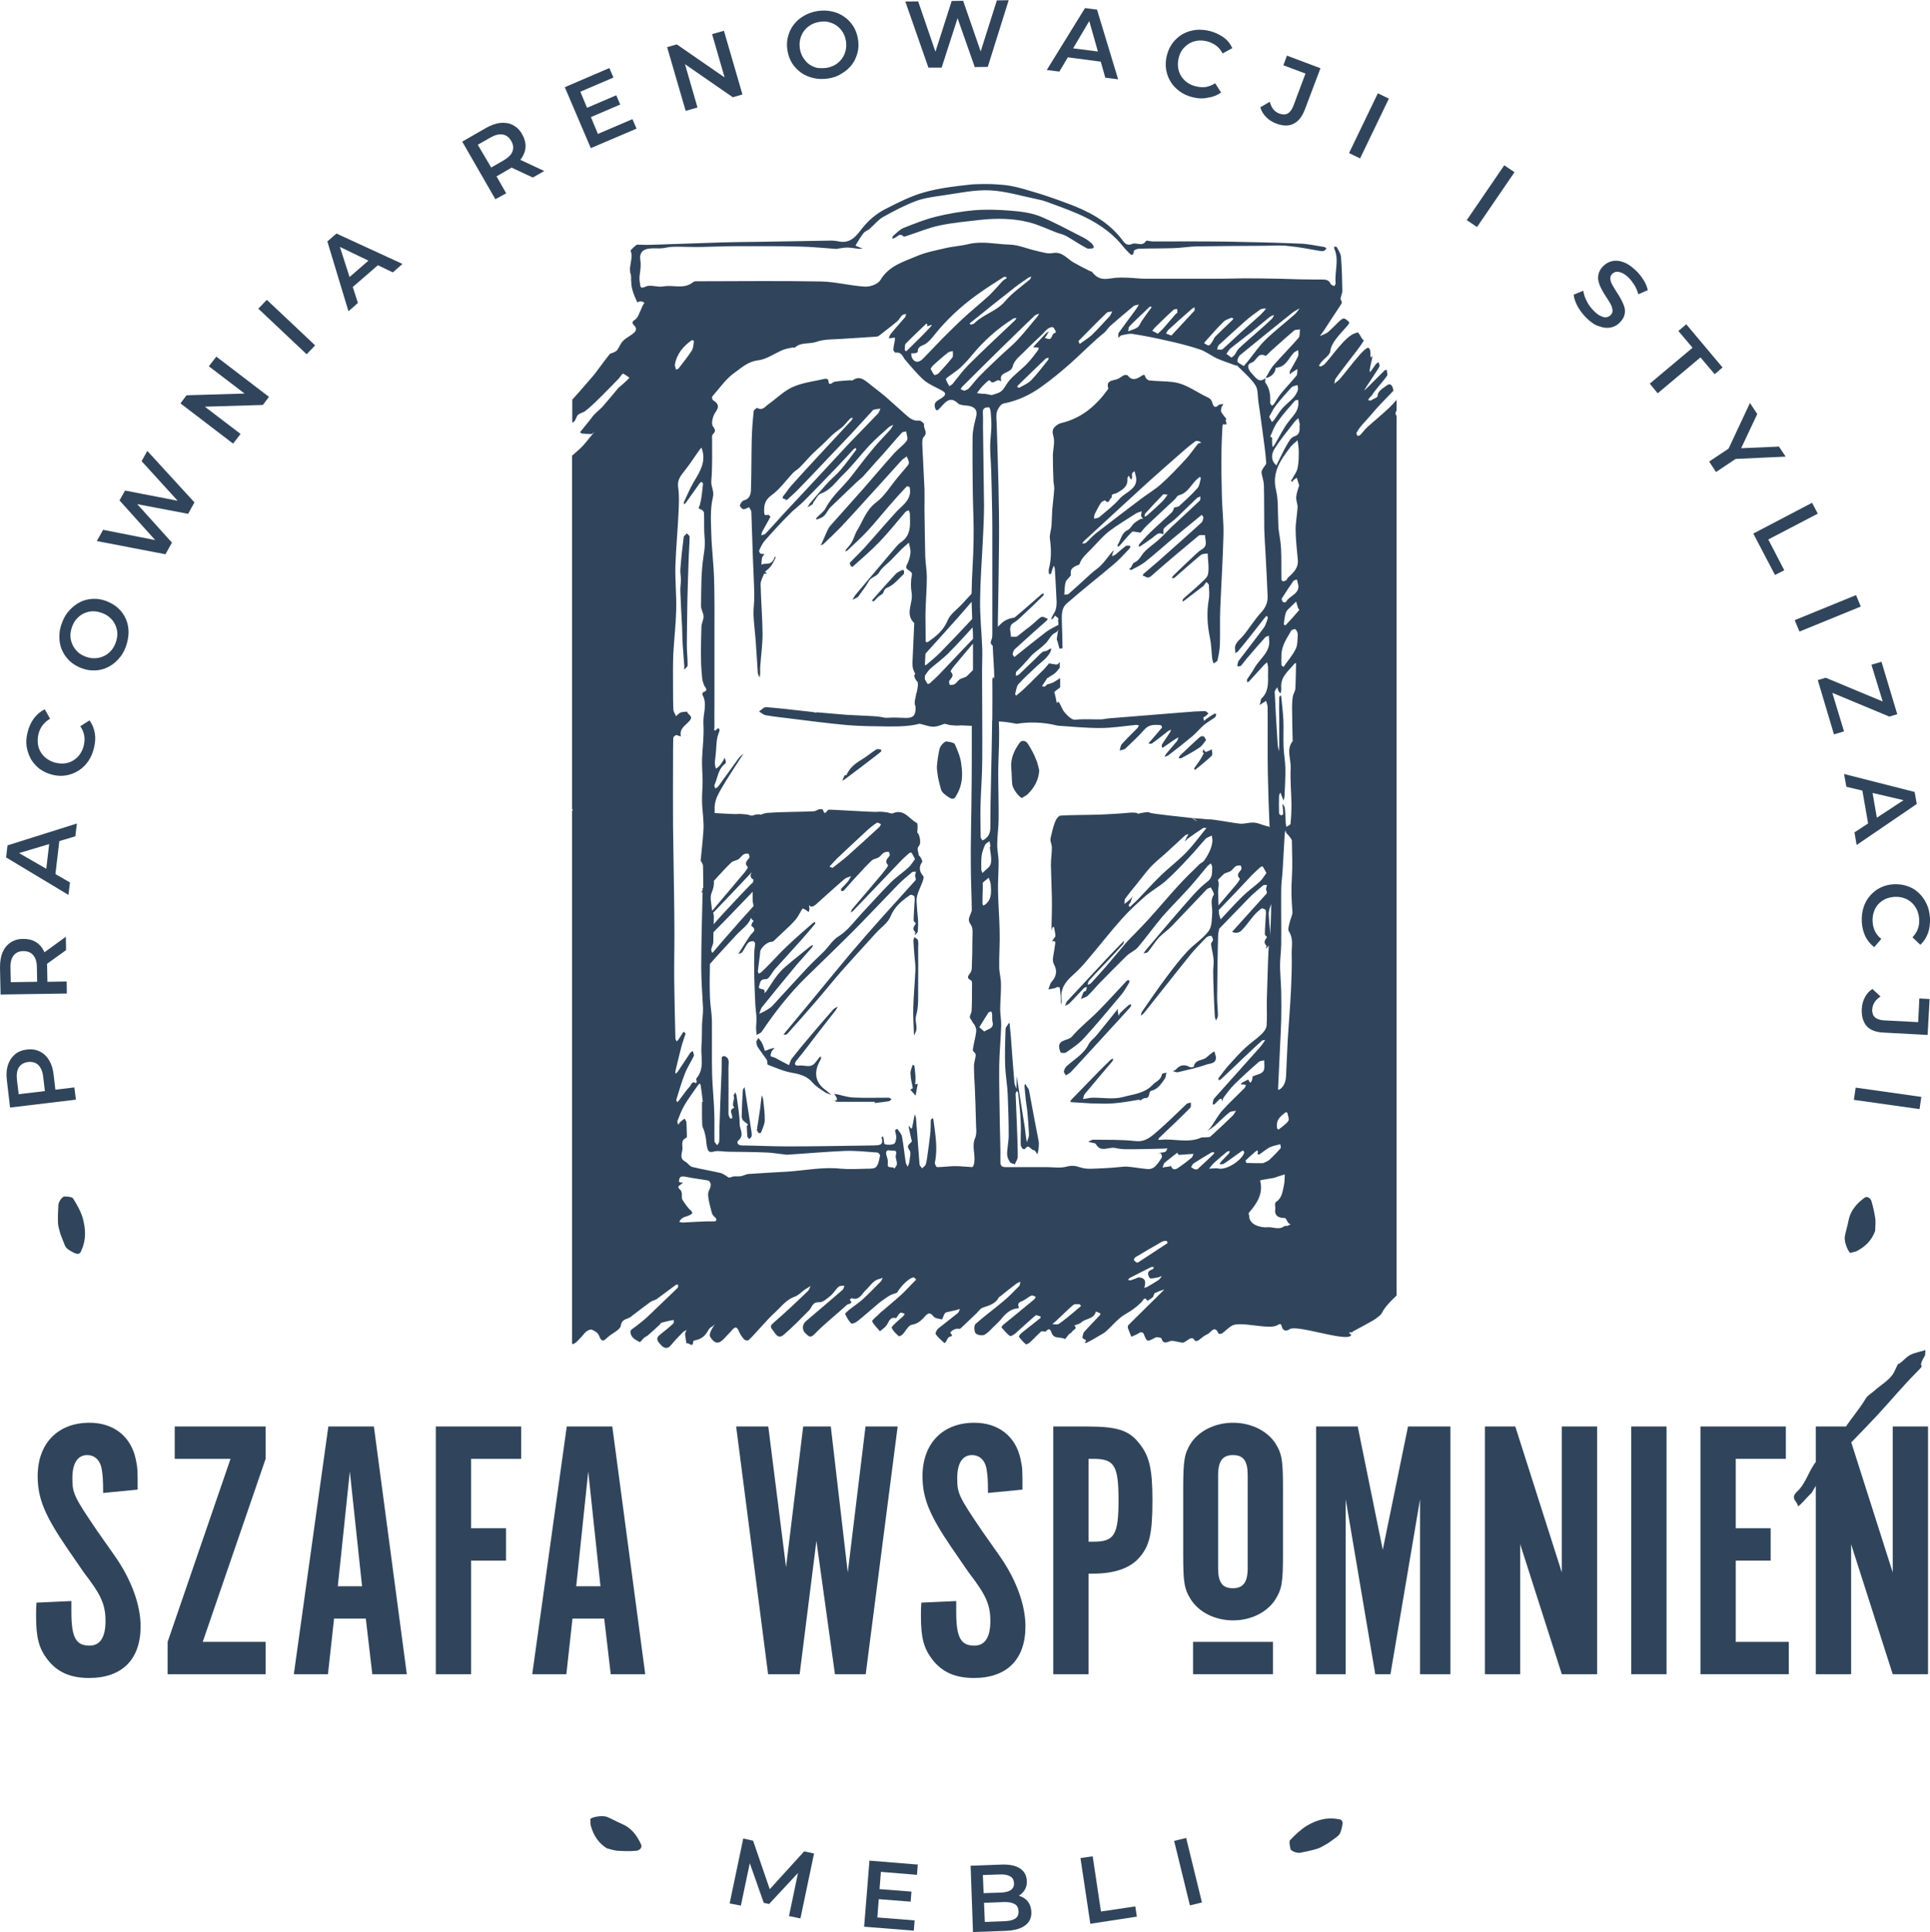<svg xmlns="http://www.w3.org/2000/svg" xmlns:xlink="http://www.w3.org/1999/xlink" id="Layer_1" x="0px" y="0px" viewBox="0 0 978.7 979.5" style="enable-background:new 0 0 978.7 979.5;" xml:space="preserve"><style type="text/css">	.st0{fill:#FFFFFF;}	.st1{fill:#30455B;}	.st2{fill:#FEF4E8;}</style><g>	<g>		<g>			<g>				<path class="st1" d="M36.2,811.7v5.5c0,13,2.3,17.1,9.2,17.1c5.4,0,8.1-4.3,8.1-12.4c0-8.3-2.1-13.2-11-24.7l-8.8-12.8     c-11-16.2-14.6-24.8-14.6-36c0-16.6,10.2-27.1,26.3-27.1c12.1,0,20.9,6.8,23.4,18.3c1,4.7,1,5.3,1,15.6l-17.5,1.7     c0-6.4-0.2-8.7-0.6-11.3c-0.6-5.1-3.5-7.9-7.5-7.9c-4.8,0-7.5,4.1-7.5,11.7c0,7.7,0.8,9.4,12.7,26.9l9,12.8     c8.3,11.9,12.9,24.7,12.9,35.4c0,16.8-9.4,26.2-26.1,26.2c-9.6,0-16.3-3-21.3-9.6c-4.2-5.6-5.6-10.9-5.6-21.8     c0-2.6,0-3.8,0.2-6.8L36.2,811.7z"></path>				<path class="st1" d="M85,832.4l31.9-92.8H88.6v-16.4h46.1v16.4l-31.9,92.8h31.9v16.4H85V832.4z"></path>				<path class="st1" d="M166.3,848.8H149l17.5-125.6h23.1l16.7,125.6h-17.5l-3.3-28.2h-16.1L166.3,848.8z M177.4,746l-6.1,58.2     h12.3L177.4,746z"></path>				<path class="st1" d="M264.3,723.2v16.4h-25.4v35.2h17.7v16.4h-17.7v57.6H221V723.2H264.3z"></path>				<path class="st1" d="M287.2,848.8h-17.3l17.5-125.6h23.1l16.7,125.6h-17.5l-3.3-28.2h-16.1L287.2,848.8z M298.3,746l-6.1,58.2     h12.3L298.3,746z"></path>				<path class="st1" d="M373.3,723.2h16.3l9,71.3l8.7-71.3h14l8.6,74l9-74h16.3L439,848.8h-15.6l-9.4-67.6l-8.5,67.6h-16     L373.3,723.2z"></path>				<path class="st1" d="M484.9,811.7v5.5c0,13,2.3,17.1,9.2,17.1c5.4,0,8.1-4.3,8.1-12.4c0-8.3-2.1-13.2-11-24.7l-8.8-12.8     c-11-16.2-14.6-24.8-14.6-36c0-16.6,10.2-27.1,26.3-27.1c12.1,0,20.9,6.8,23.4,18.3c1,4.7,1,5.3,1,15.6l-17.5,1.7     c0-6.4-0.2-8.7-0.6-11.3c-0.6-5.1-3.5-7.9-7.5-7.9c-4.8,0-7.5,4.1-7.5,11.7c0,7.7,0.8,9.4,12.7,26.9l9,12.8     c8.3,11.9,12.9,24.7,12.9,35.4c0,16.8-9.4,26.2-26.1,26.2c-9.6,0-16.3-3-21.3-9.6c-4.2-5.6-5.6-10.9-5.6-21.8     c0-2.6,0-3.8,0.2-6.8L484.9,811.7z"></path>				<path class="st1" d="M551,723.2c15.6,0,21.3,1.9,26.5,8.3c5.4,6.6,6.9,13.2,6.9,29.2c0,16.8-1.5,23.2-6.7,29     c-4.6,5.3-12.5,8.1-23.3,8.1H552v51h-17.9V723.2H551z M554.5,781.6c10.6,0,12.7-3.4,12.7-21.1c0-17.5-2.1-20.9-12.7-20.9H552v42     H554.5z"></path>				<path class="st1" d="M650.6,787.6c0,15.1-0.6,18.1-4,23.5c-4.2,6.4-12.3,10.4-21.3,10.4s-17.1-4-21.3-10.4     c-3.5-5.5-4-8.7-4-23.5V755c0-14.9,0.6-18.1,4-23.5c4.2-6.2,12.3-10.2,21.3-10.2s17.1,4,21.3,10.2c3.5,5.5,4,8.7,4,23.5V787.6z      M632.7,747.9c0-7.2-2.1-10.2-7.5-10.2c-5.2,0-7.5,3-7.5,10.2V795c0,7.2,2.1,10.2,7.5,10.2c5.2,0,7.5-3,7.5-10.2V747.9z"></path>				<path class="st1" d="M714,723.2h21.5v125.6h-15.4v-88.7l-15,88.7h-7.7l-15-88.7v88.7h-15V723.2h21.1l12.7,62.5L714,723.2z"></path>				<path class="st1" d="M809.9,848.8H792l-21.1-65.9v65.9H753V723.2h15.4l23.6,74v-74h17.9V848.8z"></path>				<path class="st1" d="M845.1,848.8h-17.9V723.2h17.9V848.8z"></path>				<path class="st1" d="M905.6,723.2v16.4h-25.4v35.2h17.7v16.4h-17.7v41.2h26.9v16.4h-44.8V723.2H905.6z"></path>				<path class="st1" d="M977.7,848.8h-17.9l-21.1-65.9v65.9h-17.9V723.2h15.4l23.6,74v-74h17.9V848.8z"></path>			</g>			<rect x="605" y="832.4" class="st1" width="40.5" height="16.4"></rect>			<g>				<path class="st1" d="M926.4,744.2c8.3-8.8,16.8-17.4,25.1-26.2c6.9-7.4,13.3-15.2,20.4-22.3c5.7-5.7-0.6-0.4,4.3-8.6l0.2-2.6     c0,0,0.7-0.2-2.3,0.6c-4.1,1.2-5.4,1.3-8.2,3.9c-5.5,5.3-1.7-0.8-5.4,6.6c-2,4-6.8,6.5-10.3,9.7c-1.3,1.2-3.1,2.1-4,3.6     c-4.1,6.8-8.5,11.2-12.5,18.1c-0.2,0.3-0.5,2.7-0.8,3c-4,3.6-8.6,6.8-11.9,10.9c-3.7,4.6-5.3,11.2-9.5,15.1     c-4.2,3.8,0.2,5.2,0.2,7.7c1.6-0.8,3.6-3.6,7-6.9l5.8-9.6C924.9,746.3,925.6,745,926.4,744.2z"></path>			</g>		</g>		<g>			<path class="st1" d="M377.8,552.6c-0.1-0.5-0.2-1-0.2-1.5c-0.3,0.5-0.9,1.1-0.9,1.6c-0.3,4.4-0.5,8.9-0.6,13.4    c0,0.6,0.3,1.4,0.7,1.9c0.8,0.8,1.7,1.4,2.6,2.1c-0.2,0.2-0.5,0.5-0.7,0.7c0.1,1.8,0.1,3.6,0.3,5.3c0.1,0.5,0.6,1,0.9,1.4    c0.4-0.4,1-0.8,1.2-1.3c0.2-0.7,0.1-1.5,0-2.3C380,566.9,378.9,559.7,377.8,552.6z"></path>			<path class="st1" d="M348.3,270.4c-0.5,0.6-1.5,1.2-1.6,1.9c-0.7,5.5-1.3,11-1.7,16.5c-0.1,1.7,0.3,3.4,0.3,5.1    c0,1.9-0.4,3.9-0.3,5.8c0.2,6.2,0.6,12.3,0.9,18.5c0.1,2.9,0.1,5.9,0.3,8.8c0.2,3.5,0.6,7,0.8,10.4c0,0.8,0,1.5,0,2.1    c0.6-0.7,1.7-1.5,1.7-2.2c0-3.5-0.4-6.9-0.4-10.4c0-7.8,0.2-15.6,0.3-23.5c0.2-7.3,0.4-14.7,0.7-22c0.1-3.1,0.4-6.3,0.4-9.4    C349.7,271.6,348.8,271,348.3,270.4z"></path>			<path class="st1" d="M599.2,384.3c3.1-1.7,6.3-3.4,9.2-5.4c1.3-0.9,2.1-2.4,3.2-3.7c-0.4-0.7-0.7-1.6-1.3-1.9    c-0.5-0.2-1.5,0-2,0.5c-3.4,3-6.7,6.2-10,9.3c-0.3,0.3-0.4,0.9-0.6,1.3C598.3,384.4,598.8,384.5,599.2,384.3z"></path>			<path class="st1" d="M595.2,257.8c0-0.2-0.1-0.3-0.3-0.4C594.9,257.7,595,257.8,595.2,257.8z"></path>			<path class="st1" d="M611.1,381c-0.4-0.3-0.6-0.8-0.8-1.3c-0.2,0.6-0.3,1.2-0.5,1.7c0.2,0.1,0.4,0.2,0.7,0.3c-0.5,1-1,2.1-1.6,3    c-1,1.6-2.1,3.1-3.2,4.6c-0.2,0.2,0,0.7,0,1c0.3-0.1,0.5-0.1,0.7-0.3c2.7-2.3,5.6-4.4,8.1-6.9c0.5-0.5,0.1-2.1,0-3.2    c-0.8,0.4-1.5,0.8-2.3,1.1C611.9,381.2,611.3,381.2,611.1,381z"></path>			<path class="st1" d="M562.7,522.1c3.5-3.8,7-7.6,10.5-11.5c0.3-0.3,0.3-1,0.4-1.5c-0.5,0.2-1,0.2-1.3,0.5c-1.5,1.3-2.9,2.6-4.3,4    c-0.4,0.4-0.5,1-0.7,1.5c-0.2-0.9-0.4-1.7-0.5-2.6c0-0.3,0.1-0.7,0.2-1c-0.3,0.2-0.6,0.5-0.8,0.8c-3.3,4.1-6.6,8.3-10,12.4    c-1.4,1.7-3.3,3-4.2,4.8c-2.5,5-7.4,7.6-11.3,11.2c-0.6,0.6-1,1.6-1.2,2.5c-0.1,0.5,0.5,1.1,1,2c1.3-0.9,2.3-1.3,2.9-2.1    C549.9,536.1,556.3,529.1,562.7,522.1z"></path>			<path class="st1" d="M549.6,526.4c6.6-7.2,12.8-14.7,19.1-22.2c1.5-1.8,2.6-3.9,3.9-6c0.2-0.3,0-0.9,0-1.3c-0.4,0.1-1,0-1.2,0.3    c-4.7,5-9.3,10.1-14.1,15c-4.5,4.6-9.7,8.6-13.8,13.4c-1.9,2.2-7.9,1.2-6.1,6.8c0.2,0.5,0.4,1.3,0.6,1.3c0.9,0.1,2.1,0.3,2.7-0.2    C543.8,531.3,547.1,529.2,549.6,526.4z"></path>			<path class="st1" d="M527.2,109.6c-4.6-1.8-9.8-2.4-14.8-2.8c-6.1-0.5-12.4-0.7-18.5-0.2c-6.5,0.6-13.1,1.7-19.5,3.3    c-5.6,1.4-11,3.6-16.3,5.7c-1.9,0.8-3.5,2.6-5.2,4c-0.3,0.3-0.3,1-0.4,1.5c0.5-0.2,0.9-0.4,1.4-0.6c1.4-0.7,2.5-2.5,4.3-0.6    c0.2,0.2,0.9-0.1,1.3-0.2c5.7-1.8,11.2-4.2,17-5.4c6.6-1.4,13.5-2,20.2-2.8c8.4-0.9,16.9-0.9,25.1,1.2c4.8,1.2,9.3,3.4,14,5.2    c1.6,0.6,3.3,0.9,4.8,1.7c3.5,2,6.8,4.3,10.4,6.2c0.8,0.5,2.1,0.2,3.2,0.1c0.2,0,0.4-0.5,0.5-0.8c-0.5-0.7-0.7-1.4-1.2-1.8    c-1.3-1.1-2.7-2.2-4.2-2.9C542,116.7,534.8,112.7,527.2,109.6z"></path>			<path class="st1" d="M708.4,202.5c-1.3,1.5-2.6,2.9-4,4.3c-3.5,3.3-7.3,6.4-10.9,9.6c-1.4,1.3-2.5,2.9-3.8,4.2    c-0.3,0.3-0.9,0.3-1.4,0.4c-0.1-0.5-0.6-1.2-0.4-1.6c1.8-3.4,4.7-5.9,7.1-8.8c4.2-5,7-7.7,11.6-12.5c0,0-0.5-5-3.5-2.6    c-1.2,1-4.6,2.7-4.5,5.2c0.1,0.9-2.2,1.4-3.1,2.2c-0.3,0.3-1.1,0-1.7,0c0.2-1.1,1.3-1.7,1.9-2.5c1.8-3,5.9-7.2,7.8-10.1    c0.2-0.3-0.4-2.4-0.2-2.8c-0.4,0.1-0.9,0.1-1.2,0.3c-2,2-6.7,6.7-8.7,8.7c-0.5,0.5-1.1,1-1.6,1.5c0-0.7,7.9-11.8,7.8-12.5    c-0.1-0.6-0.3-1.2-0.5-1.9c-0.4,0.2-0.7,0.5-1.1,0.7c-0.3,0.1-3,4.4-3.3,4.3c-0.7-0.4,1.7-8.6,1.2-8c-1.9,2.1,0-2.6-1.8-4.2    c-1.9-1.6-14,15.8-15.7,16.7c-0.1,0.1-1.2,1-1.7,1.4c0.1-0.7,0.1-1.6,0.4-2.2c1.7-2.8,11.4-14.9,13.2-17.6    c0.5-0.7,0.9-1.5,1.4-2.3c-0.9,0.6-2.7-4.7-3.5-3.8c-0.1,0.1-0.4,0.1-0.6,0.2c-5.3,1.2-12.6,12.6-16,15.9    c-0.5,0.5-1.3,0.8-1.9,1.1c-0.2,0.1-0.6-0.3-0.9-0.4c0.4-0.6,0.8-1.3,1.3-1.9c1.6-1.9,4.3-3.5,4.5-5.5c0.5-5,6.8-10.3,9.4-13.8    c0.2-0.3,0.2-1,0-1.1c-2.7-2.3-2.7-2.3-6,0.9c-0.7,0.7-4.2,4.2-5,4.7c-1.2,0.7-2.5,1.1-3.7,1.7c0.7-1,1.4-1.9,2.1-2.9    c2.7-4.1,5.3-8.2,8-12.2c1.2-1.8,1.3-1.8,0.4-3.7c-0.1-0.3,0.1-0.7,0.2-1.1c0.2-1,0.7-2,0.7-3c-0.1-5.7-0.2-11.5-0.7-17.3    c-0.1-1.7-1.3-3.3-2.1-4.9c-0.1-0.3-0.8-0.2-1.3-0.3c0,0.3-0.1,0.7,0,1c2.6,5.8,0.1,11.7,0.7,17.6c0.1,0.5-0.5,1-0.7,1.5    c-0.6-0.4-1.6-0.6-1.8-1.1c-0.9-2.1-2.4-2.3-4.4-2.3c-3.8,0.1-7.6-0.1-11.5-0.1c-3.4-0.1-6.8-0.2-10.2-0.3    c-5.8-0.1-11.6-0.2-17.4-0.2c-4.2,0-8.4,0.2-12.5,0.2c-12.7,0-25.4,0-38.1,0c-2.8,0-5.6-0.4-8.5-0.5c-2.9-0.1-5.8-0.2-8.6,0.3    c-4.7,0.8-7.1,0.2-9.9-3.3c-0.2-0.2-0.7-0.3-1-0.4c-2.8-1.4-5.6-2.8-8.4-4.4c-3.3-1.9-5.6-5.6-10.5-4.7c-2.5,0.5-5.4-0.5-8.1-1.1    c-4.6-1-9.2-3.1-13.9-3.2c-6.8-0.2-13.6-1.9-20.5-0.3c-4,1-8.3,1.2-12.3,2.2c-4.7,1.1-9.6,2-14,3.9c-6.8,2.9-14.2,4.9-18.5,12.1    c-1.2,2.1-5.2,3.6-7.9,3.4c-7.3-0.4-14.6-2.4-21.9-2.6c-21.2-0.4-42.4-0.1-63.7-0.1c-0.5,0-1.2,0.1-1.6,0.5    c-4.6,3.7-10,1.2-15,2.1c-2.9,0.6-6.6-1.1-9,0.1c-3.1,1.5-2.6-0.6-2.9-1.8c-0.3-1.6-0.3-3.3,0-4.9c0.3-2.3,0.6-4.5,0.2-6.9    c-0.4-2.4,0.3-5,4-5.6c2.3-0.4,4.4-0.1,6.5-0.2c2-0.1,4-0.8,6.1-0.8c4.8-0.1,9.5,0.2,14.3,0.1c6-0.1,12-0.4,18-0.4    c10.7,0,21.4-0.1,32.1,0.2c6.1,0.1,12.3,0.8,18.4,1.2c0.4,0,0.7-0.1,1.1-0.2c1.5-0.2,2.9-0.5,4.4-0.5c1.9,0,3.8,0.4,5.6,0.6    c0.8,0.1,1.6,0,2.3-0.1c-0.8-0.3-1.6-0.5-2.4-0.9c-0.5-0.2-0.9-0.4-1.3-0.6c1.3-2.1,2.5-4.3,4-6.2c0.7-1,2.1-1.4,3.1-2.2    c2.3-2,4.3-4.6,6.9-6.1c5.4-3,10.9-5.9,16.7-8.1c4.4-1.6,9.3-2.2,14-2.9c7.9-1.1,15.8-2.9,23.6-2.5c8,0.4,16,2.9,23.9,4.5    c1.5,0.3,3.1,0.7,4.5,1.2c4.6,1.7,9.1,3.3,13.7,5.2c8.2,3.3,15.9,7.6,22.2,14c2,2.1,3.7,4.4,5.7,6.4c0.6,0.6,2.6,3.1,2.9-0.6    c0-0.4,1.5-1,2.4-1.1c5.8-0.2,11.7-0.1,17.5-0.3c4-0.1,8-0.8,12-0.9c11.5-0.2,22.9-0.2,34.4-0.3c3.9,0,7.9-0.4,11.9,0.1    c5.4,0.5,10.8,1.6,16.1,2.5c0.7,0.1,1.4,0.2,2,0c0.5-0.2,0.9-0.8,1.4-1.2c-0.4-0.3-0.8-0.8-1.2-0.8c-4.1-0.6-8.1-1.6-12.3-1.7    c-12.2-0.5-24.4-0.8-36.6-1c-12.7-0.2-25.5-0.1-38.2-0.1c-1.1,0-3-0.7-3.3-0.2c-1.9,3-4.7,0.6-6.8,1.4c-3.4,1.4-4.3-0.9-6-3    c-7.1-8.8-16.9-13.8-27.3-17.6c-6.1-2.3-12.2-4.4-18.5-6.2c-4.6-1.4-9.3-2.7-14-3.1c-2.6-0.2-5.2-0.4-7.8-0.4h-2.4    c-2.5,0-5,0.1-7.4,0.4c-7.6,0.8-15.3,1.8-22.6,3.9c-6.7,1.9-13.1,5.2-19.4,8.4c-4.4,2.3-8.2,5.4-11.5,9.5    c-2.8,3.6-5.9,8.2-12,6.9c-1.9-0.4-3.8-0.5-5.7-0.4c-11.8,0.2-23.5,0.4-35.2,0.6c-6.2,0.1-12.3,0.1-18.5,0.3    c-11.9,0.4-23.7,0.8-35.6,1.2c-2.5,0.1-5,0-7.4-0.1c-0.2,0-3.6,2.9-3.2,3.2c0,0,0.5,1.3,0.5,2.3c0.1,1-0.7,5.2-0.8,6    c-0.1,1.1,0,1.9,0.1,2.9c0.7,1.1,0.2,2.2,0.6,6.1c0.4,3.9,3.1,8.9,3.1,8.9c1.1-1.3,3.7-0.2,3.4,0.3c-0.9,1.1-1.3,2.5-1.9,3.8    c-0.8,1.6-1.4,3.6-2.7,4.5c-1.9,1.2-1.6,1.9-0.4,3.1c1.4,1.4,0.8,2.8-0.4,3.8c-1.7,1.4-3.9,2.4-5.4,4c-1.3,1.3-1.9,3.2-3,4.7    c-0.6,0.7-1.7,1-2.5,1.4c-0.4,0.2-0.9,0.1-1.1,0.4c-2.8,3.4-5.1,6.8-7.8,10.3c-0.3,0.4-8.6,10-11.3,12.9v11.6    c1.4-0.2,1.7-1.9,2.5-3.4c0.5-0.9,2-1.4,3.2-1.9c2.7-1.1,15.5-14.6,17.8-16.9c0.5-0.5,0.8-1.1,1.2-1.6c0.4-0.4,0.9-1.1,1.1-1    c1.1,0.6,2.2,1.3,3.2,2.1c0.1,0.1-5.1,4.9-5.4,4.9c0,0-5.9,7.1-8,9.5c-1.9,2.1-4.4,3.7-6,6.2c-0.5,0.7-1.1,1.3-1.6,2    c-1.4,1.7-2.8,3.4-4.1,5.1c0.4,0.2,0.7,0.5,1.1,0.6c1.3,0.1,2.7,0.2,4,0.2c0.3,0,0.6,0.1,0.9,0c0.5-0.3,0.9-0.7,1.4-1.1    c-0.5,0.6-1.1,1.2-1.6,1.9c-1.8,2.1-3.4,4.4-5.4,6.3c-1.4,1.3-2.9,2.6-4.4,3.9v179.1c0.2,0.2,0.4,0.3,0.3,0.3    c-0.1,0.3-0.2,0.7-0.3,1v269.9c1.2,0.7,4.2-2.9,6.6-5.7c0.8-0.9,2.5-1.8,3.4-1.5c1.4,0.5,3.2,1.7,3.7,3.1    c1.6,4.4,3.2,1.6,4.9,0.3c2.2-1.8,5.8-3.4,6.1-5.4c0.5-3.3,2.6-3.1,4.4-4.1c0.3-0.1,0.6-0.4,0.9-0.6c3.3-2.5,6.5-5,9.8-7.4    c0.9-0.6,2.2-0.8,3.1-1.4c3.2-2.3,6.4-4.8,9.6-7.1c0.3-0.2,0.8-0.2,1.2-0.3c0,0.4,0.2,1,0,1.4c-0.3,0.5-0.9,1-1.3,1.4    c-4.9,4.6-9.6,9.3-14.5,13.9c-1.7,1.6-3.6,2.9-5.4,4.4c-1.1,0.9-2.9,1.8-2.9,2.7c-0.1,2.9,2.4,4.2,4.7,5.4    c0.3,0.1,1.4-1.4,2.1-2.1c0.6-0.5,1.4-0.8,1.9-1.2c2.1-1.8,4.1-3.6,6.1-5.5c0.3-0.3,0.6-0.9,0.9-1c1.6-0.5,3.2-0.8,4.9-1.2    c0.4-0.1,0.9-0.1,1.3-0.2c0,0.6,0.2,1.4-0.1,1.7c-1.2,1.2-3.7,3.3-7,5.9c-2.6,2.1-0.3,3.9,0.7,5.1c1.2,1.4,3.2,2.4,5,0.1    c1.9-2.3,4-4.5,6.1-6.6c0.5-0.5,1.2-0.8,1.9-1.1c-0.3,0.6-0.8,1.3-0.8,2c0.1,1.6,0.5,3.2,0.7,4.8c1-0.9,3.4,2.8,3.4-1.1    c0-0.1,0.6-0.4,0.9-0.5c3.1-0.5,5.1-2.1,6.7-5c1.1-2,2.1-1.6,3.3-3.1c1.4-1.7-3.5,4.3-2.3,6.3c2.4,3.8,4.5,3.9,7.5,0.5    c1.2-1.4,2.6-2.6,3.7-4c1.5-1.7,2.4-1.6,3.3,0.5c0.6,1.6,1.6,3,2.7,4.3c0.4,0.5,1.9,0.8,2.3,0.4c2.5-2.2,9.9-10.9,12.4-13.1    c3.5-3.1,6.6-7.4,10.7-8.8c2.8-1,4-3,6.2-4.2c0.8-0.4,1.4-0.9,2.1-1.4c-0.4,0.9-0.6,2-1.3,2.6c-5.6,5.4-11.3,10.8-17.2,15.9    c-1.4,1.2-2.2,2.1-0.9,3.6c1.5,1.7,2.7,5.3,5.8,2.7c4.5-3.8,8.6-8.1,12.8-12.3c1.6-1.5,1.6-4.4,5.2-4.2c1.9,0.1,4.1-1.9,5.9-3.4    c1.5-1.3,2.5-3.2,4-4.5c0.6-0.5,1.9-0.4,2.9-0.5c-0.3,0.7-0.4,1.6-0.9,2.1c-6.1,5.3-12.4,10.6-18.6,15.9c-2,1.7-2.1,4.6-0.1,6.3    c1.4,1.2,2.2,2.6,4.5,0.2c5.1-5.3,11-9.8,16.4-14.8c0.7-0.6,3.5-0.4,1.4-2.6c0.4-0.3,0.8-0.8,1.1-0.7c3.9,1.2,4.9-2.2,7-4.1    c2.2-2,3.7-5,6.9-5.7c0.6-0.1,1.1-0.4,1.7-0.6c-0.3,0.6-0.5,1.4-1,1.9c-3,3-5.9,6.1-9.1,9c-2.2,2-4.8,3.6-7.1,5.5    c-0.7,0.6-1.9,1.6-1.8,2c0.8,1.7,1.7,3.4,3,4.7c0.4,0.4,2.3-0.3,3.1-1c3.5-2.8,6.9-5.8,10.3-8.7c0.6-0.5,1.2-1,1.9-1.5    c1.6-1.1,3.1-2.3,4.8-3.2c1.1-0.6,3-0.7,3.5-1.6c1.6-2.8,5.8-7.1,8.1-7.3c0.4,0,0.8,0.7,1.3,1.1c-2.6,2.6-5.1,5.4-7.8,7.9    c-2.6,2.4-5.4,4.6-8.1,7c-1.2,1-2.4,1.9-3.4,3c-1.1,1.1-3.3,2.8-3,3.3c0.9,1.9,2.6,3.4,3.9,5c1.1-0.9,2.4-1.7,3.2-2.8    c1.4-1.6,1.5-4.6,4.9-3.9c0.3,0.1,0.8-1,1.2-1.5c0.4-0.5,0.9-1.2,1.3-1.2c0.6-0.1,1.4,0.4,2,0.6c-0.3,0.5-0.6,1-1,1.4    c-1,0.9-2.1,1.7-3.1,2.7c-1,1-2.8,2.5-2.5,3c0.7,1.6,2.2,3,3.6,4.2c0.2,0.2,1.4-0.4,1.9-0.9c1.6-1.7,2.9-4.6,4.7-4.9    c3.2-0.5,4.9-2.3,6.8-4.4c1.4-1.6,2.5-1.9,4.1,0.1c0.8,1.1,2.9,1.3,4.4,1.6c0.2,0,0.7-1.8,1.2-2.7c0.2-0.4,0.6-0.8,1-0.9    c1.6-0.4,3.2-0.7,4.9-1.1c0.7-0.2,1.4-0.4,2-0.6c-0.4,0.7-0.5,1.6-1.1,2.1c-3.2,2.6-6.6,5.1-9.9,7.8c-0.8,0.6-1.6,2.4-1.3,2.9    c1.2,1.7,2.9,3.1,4.4,4.5c0.1,0,0.6-0.4,0.8-0.7c0.5-0.8,0.8-1.8,1.5-2.3c0.8-0.6,2.6-0.2,0.8-2c-0.7-0.7,2.8-2.8,4.1-2.2    c0.3,0.1,0.9-0.1,1.2-0.4c2.7-2.6,5.4-5.1,8.1-7.7c0.9-0.9,1.7-2.2,2.8-2.6c3.1-1.1,6.4-1.8,8.2-5.1c0.2-0.4,0.7-0.6,1.1-0.9    c2.6-2.1,5.3-4.3,8-6.3c0.6-0.4,1.3-0.6,1.9-0.9c-0.2,0.7-0.1,1.7-0.6,2.2c-2.6,2.6-5.1,5.3-7.9,7.6c-4.6,3.9-9.6,7.5-14.2,11.6    c-0.8,0.7-0.8,3.6,0,4.7c0.7,0.9,3.3,1.4,4.5,0.8c1.9-1,3.4-2.9,5.1-4.5c1.2-1.2,2.6-2.4,3.6-3.7c2.6-3.3,5.4-5.1,8.3-5.2    c0.2,0,0.5-0.4,0.5-0.5c-1.2-2.4,0.7-2.7,2.3-3.5c1.4-0.7,2.6-1.9,4.1-2.5c0.5-0.2,1.4,0.4,2.1,0.6c-0.2,0.5-0.4,1.1-0.8,1.4    c-5.1,4.3-10.3,8.4-15.5,12.7c-0.5,0.4-1.1,1.3-1.1,1.4c1.4,1.6,2.7,3.2,4.3,4.4c0.4,0.3,2-0.6,2.8-1.3c3.4-3,6.8-6.2,10.2-9.1    c0.4-0.4,1.6,0.3,2.5,0.5c0.1,0,0.1,0.7,0,0.8c-3.2,2.6-6.5,5.1-9.6,7.6c-0.6,0.5-1.4,1.6-1.3,1.9c1,1.4,2.2,2.7,3.5,3.8    c0.3,0.2,1.4-0.4,2-0.9c2-1.8,3.8-3.8,5.8-5.6c0.4-0.4,2,0.4,2.3,0c1.8-2,2.4-0.9,3,0.8c1.2,3.3,4.6,1.7,6.8,3.1    c0.1,0,1.2-1.6,1.9-2.4c0.5-0.5,1.4-0.8,1.6-1.3c0.4-1.1,3.1-1.4,1.2-3.2c1.1-0.5,2.5-0.7,3.4-1.5c2.3-2.2,6.6-1.6,7.5-5.6    c0.8,0.3,1.6,0.6,2.3,1c0.1,0,0,0.6-0.2,0.8c-2.7,2.9-5.4,5.6-8,8.5c-0.6,0.6-0.6,1.8-0.9,2.7c-0.4,1.2,3.4,1,1,2.9    c0.4,0,0.8,0.1,1,0c2.2-1.1,4.4-2.3,6.5-3.6c1.2-0.7,2.4-1.3,3.4-2.2c3.3-2.9,6.1-6.6,9.8-8.7c3.2-1.8,5.9-3.8,8.4-6.3    c0.6-0.6,1.4-3.1,2.8-0.5c0.9-0.6,2-1.1,2.8-1.9c0.5-0.5,0.5-1.7,1-2c1.5-0.8,3.2-1.3,4.8-1.9c0.5-0.2-18.9,18.6-18.4,18.4    c0,0.4-0.2,0.9,0,1.3c0.5,1.4,1.1,2.8,1.7,4.3c1.1-0.5,2.2-0.9,3.3-1.5c0.5-0.2,1-0.8,1.5-0.8c0.5,0,1.3,0.3,1.4,0.7    c1.8,4.4,1.7,4.3,6,2c0.8-0.4,2.9,0,3.1,0.5c0.9,3,2.5,1.9,4.5,1.3c1.3-0.4,3,0.3,4.5,0.5c0.8,0.1,1.6,0.5,2.2,0.2    c1.2-0.5,2.1-1.4,3.3-2c0.4-0.2,1.5-0.2,1.7,0.1c0.9,1.6,1.8,1.4,3.1,0.4c1.3-1,2.5-2.1,4-2.7c1.7-0.7,3.6-5,5.6-0.3    c0.1,0.2,1.4,0.2,1.8-0.1c1.7-1.2,3.2-2.9,5-3.9c4.1-2.5,18.8,2.2,22.9-0.2c1.2-0.7,2-1.2,2.4,0.7c0.6,2.3,2.5,2.3,3.9,1.3    c3.5-2.5,27.5,6.1,30.9,3.4c0.2-0.1,0.3-0.4,0.5-0.6c-3.3-2,1.5-0.7,0.6-1.6c3.3-1.8,6.6-3.5,9.9-5.4c1.3-0.7,2.6-1.7,3.7-2.6    c2.3-1.9,0.3-2.4,8.7-10.3v-446c-0.6-0.6-0.8-1.5,0-2.7V202.5z M659.2,167c-0.2,1.4,0.1,3.3-0.7,4.3c-4.1,4.7-8.5,9.1-12.6,13.8    c-1.7,1.9-2.8,4.4-4.1,6.5c2.3-0.1,4.9-2.4,5-4.6c0-0.2,0.2-0.6,0.3-0.6c4.9-0.3,6.2-4.5,8.8-7.4c0.6-0.7,1.6-1,2.4-1.5    c0,1.1,0.3,2.3-0.1,3.2c-1.2,2.6-2.8,5-4.1,7.5c-0.2,0.4,0,1.1,0.1,1.6c0.4-0.4,0.6-0.8,1-1c0.9-0.6,1.8-1.1,2.7-1.7    c-0.1,1.1,0.1,2.6-0.5,3.4c-2.5,3.1-5.3,5.9-7.8,9c-1.3,1.6-2.3,3.4-3.4,5.1c-0.3,0.5-0.8,0.8-1.2,1.1c-0.3-0.4-0.9-0.9-0.9-1.4    c0.2-3.6-0.1-7.1-2.4-10.3c-0.4-0.5,0-1.5,0-2.3c-3.2,2.6-4.6,0.1-6.6-2c-2.5-2.6-3.1-5-0.3-5.9c2.5-0.8,3-5.5,6.9-3.4    c0.4,0.2,2.1-1.9,3.3-2.9c3.7-3.3,7.3-6.6,11.1-9.8C656.6,167.1,658.1,167.2,659.2,167z M644.6,459.4c0,5.1-0.3,10.2-0.5,15.3    c0-1,0-2.1-0.1-3.1c-0.3-2.5-0.4-5.1-0.6-7.6c-0.2-1.9,0.5-3.8,1.3-5.8C644.6,458.6,644.6,459,644.6,459.4z M644.1,221.4    c1.2-2.6,2.1-5.4,3.8-7.6c2.6-3.7,5.7-7.1,8.7-10.6c0.3-0.4,1.1-0.3,1.7-0.5c0,0.6,0.1,1.1,0.1,1.7c0.1,3.8-2.4,6.1-4.6,8.9    c-2.9,3.6-4.9,7.9-7.3,11.9c-0.3,0.5-0.7,1-1.1,1.5c-0.1-0.6-0.3-1.2-0.3-1.9c-0.1-1,0-1.9,0-2.9    C644.8,221.7,644.5,221.5,644.1,221.4z M643.6,211.3c1.1-1.9,2-3.9,3.3-5.6c2.5-3.2,5.2-6.2,7.9-9.2c0.7-0.8,2.1-0.9,3.2-1.3    c0.1,0.9,0.4,1.9,0.1,2.7c-0.5,1.4-1.3,2.7-2.3,3.8c-1.8,1.9-3.9,3.5-5.6,5.4c-1.4,1.6-2.5,3.6-3.8,5.4c-0.4,0.6-0.9,1-1.4,1.5    C644.7,213.3,644.3,212.7,643.6,211.3z M655.3,158.6c1.1-0.9,2.5-1.5,3.8-2.3c-0.9,1.1-1.7,2.4-2.8,3.3    c-4.9,4.3-10,8.2-14.6,12.7c-3.3,3.2-5.9,7.1-8.8,10.7c-0.6,0.8-1.3,1.5-2.2,2.6c-1.5-1.1-3.1-1.6-3.2-2.4    c-0.1-1,0.6-2.6,1.5-3.3C637.8,172.7,646.5,165.6,655.3,158.6z M646.1,159.7c-0.4,0.7-0.7,1.6-1.3,2.1c-2.4,2.3-4.8,4.4-7.3,6.6    c-3.1,2.8-6.3,5.4-9.3,8.3c-0.9,0.9-1.4,2.2-2.1,3.2c-0.4,0.6-1.1,0.9-1.6,1.4c-0.9-0.7-1.8-1.3-2.6-1.9c0.7-0.9,1.3-2.1,2.1-2.8    c3.6-2.9,7.3-5.6,10.9-8.5c3.1-2.5,6.1-5.1,9.2-7.6C644.8,160.1,645.5,159.9,646.1,159.7z M631.8,162.5c2.3-2,4.8-3.8,7.3-5.6    c0.7-0.5,1.8-0.4,3-0.5c-1.1,1.3-1.9,2.2-2.8,3.1c-3.5,3.2-7.1,6.3-10.6,9.5c-2.9,2.6-5.7,5.4-8.7,8c-0.6,0.5-1.9,0.1-2.8,0.2    c0.2-0.7,0.3-1.7,0.8-2.2C622.6,170.7,627.2,166.6,631.8,162.5z M612.2,172c2.7-3,5.4-6.1,8.4-9c0.9-0.9,2.5-1.3,3.8-1.9    c0.2-0.1,0.6,0.2,1.1,0.4c-0.3,0.4-0.4,0.6-0.6,0.8c-2.9,2.8-5.9,5.6-8.7,8.4c-0.6,0.6-0.8,1.6-1.4,2.4c-0.5,0.8-1.1,1.8-1.8,2    c-0.7,0.1-1.6-0.7-2.4-1.1C611,173.4,611.5,172.7,612.2,172z M605.8,155.9c0,0.6,0.1,1.3-0.1,1.6c-3.8,4.1-7.6,8.2-11.4,12.3    c-0.2,0.2-0.3,0.4-0.3,0.3c-1.1-0.4-1.9-0.7-2.7-1c0.4-0.6,0.6-1.3,1.1-1.8c4-3.7,8.1-7.3,12.2-10.9    C604.9,156.2,605.4,156,605.8,155.9z M586,165.7c3-2.9,6-5.8,9-8.6c0.4-0.4,1.2-0.3,1.9-0.5c0.1,0.6,0.2,1.3,0.1,1.9    c0,0.2-0.6,0.4-0.8,0.7c-2.1,2.4-4.2,4.9-6.4,7.4c-0.8,0.9-1.7,1.6-2.7,2.6c-1.2-0.7-2-1.1-2.8-1.5    C584.9,167,585.4,166.3,586,165.7z M582.8,155.7c0.2-0.2,0.6-0.2,1-0.3c0,0.2,0.1,0.3,0.1,0.5c-1.6,2.1-3.2,4.3-4.7,6.5    c-0.8,1.1-1.3,2.7-2.3,3.5c-1.4,1-3.2,1.4-4.8,2.1c0.2-0.9,0.1-2,0.6-2.5c2.4-2.5,5-4.9,7.6-7.4    C581.1,157.3,581.9,156.5,582.8,155.7z M546.9,172.9c4.7-4.8,9.4-9.6,14.3-14.3c0.6-0.6,1.9-0.5,2.8-0.7    c-0.4,0.8-0.7,1.6-1.2,2.3c-3,3.2-5.9,6.5-9.1,9.6c-1.7,1.6-3.8,2.8-6.2,4.6C547.2,173.5,546.8,173,546.9,172.9z M527,159    c-0.4,0.6-0.7,1.3-1.2,1.8c-3.3,3.9-6.4,7.9-9.9,11.6c-2.8,3-6.1,5.6-9.1,8.5c-3.5,3.3-7,6.6-10.4,10.1c-1.8,1.9-3.3,4-5.1,5.9    c-0.5,0.6-1.5,0.8-2.2,1.2c-0.9-0.3-1.4-0.5-2-0.8c0.4-0.5,0.6-1.1,1.1-1.5c6.5-6.5,13.1-13,19.6-19.4c5.6-5.5,11.3-11,17-16.5    C525.4,159.5,526.3,159.3,527,159z M480.9,191c2-1.5,4.2-2.9,6.1-4.6c2-1.9,3.9-3.9,5.6-6c6.1-7.4,13-13.7,21.1-18.8    c0.5-0.3,1.2-0.3,1.8-0.4c-0.3,0.4-0.5,0.9-0.9,1.3c-7.9,7.5-15.9,14.9-23.6,22.6c-2.9,2.9-5.3,6.3-7.9,9.5    c-0.3,0.4-0.8,0.6-1.7,1.2c-0.7-1.3-1.4-2.4-1.7-3.5C479.5,192,480.4,191.4,480.9,191z M476,189.2c-0.5,0.6-2,1.1-2.2,0.9    c-0.8-0.9-1.3-2-1.9-3.2c0.6-0.7,0.9-1.4,1.4-1.8c2.5-2.2,4.9-4.4,7.5-6.4c0.6-0.5,1.6-0.5,2.4-0.7c-0.1,1.1,0.3,2.6-0.3,3.3    C480.8,184,478.4,186.6,476,189.2z M521.5,140.8c0.4-0.3,1-0.4,1.5-0.5c-0.3,0.5-0.4,1.1-0.8,1.4c-4.2,3.6-9,6.8-12.5,11    c-4.3,5.1-11,6.6-15.5,11.1c-0.5,0.5-1.3,0.6-2,0.8c-0.1,0-0.4-0.4-0.5-0.7c0.2-0.2,0.5-0.3,0.7-0.5c6.6-5.3,13.1-10.6,19.7-15.7    C515,145.2,518.3,143,521.5,140.8z M495.9,149.1c4.2-3,8.6-5.8,13-8.6c0.3-0.2,0.9-0.1,1.4-0.1c0,0.2,0.1,0.5,0.1,0.7    c-0.6,0.4-1.3,0.7-1.8,1.2c-2.4,2.5-4.5,5.1-7,7.5c-4.4,4-9,7.7-13.3,11.7c-3.6,3.3-7,6.8-10.5,10.2c-3.3,3.4-6.5,6.9-9.9,10.3    c-1.8,1.7-3.9,2.2-5.4-0.5c-0.4-0.7-0.3-1.6-0.4-2.4c0.6,0,1.2,0.1,1.8,0c0.6-0.1,1.5-0.5,1.5-0.7c-0.2-2.9,2.3-3,4-4.1    c1.6-1.1,2.9-2.6,4.1-4.1C480,162,487.5,155.1,495.9,149.1z M469.7,164.1c0.1-0.1,0.4,0.3,0.7,0.4c-1.7,2.5,4.1-1.6,1.3,1.4    c-3.5,3.8-7.3,7.4-10.9,11c-0.4,0.4-0.8,0.8-1.3,1.2c-0.3-0.3-0.7-0.5-0.7-0.6c0.1-1.1-0.1-2.6,0.5-3.3    C462.7,170.7,466.2,167.5,469.7,164.1z M410.3,458.9c0.4,0.3,0.9,0.9,1.2,0.8c0.8-0.2,1.7-0.6,2.3-1.2c4.8-4.3,9.5-8.6,14.4-12.8    c0.9-0.8,2.2-1,3.4-1.5c-0.6,0.9-1,2-1.7,2.8c-1,1.2-2.2,2.3-3.3,3.5c-0.2,0.2,0,0.8,0,1.3c0.4-0.1,1,0,1.3-0.3    c2.4-2.6,4.7-5.4,7.2-8c2.2-2.4,4.5-4.9,6.9-7.2c1-0.9,2.6-1,3.7-1.7c0.9-0.6,1.5-1.7,2.5-2.3c0.7-0.4,1.7-0.5,2.5-0.4    c0.2,0,0.7,1.4,0.4,1.9c-0.9,1.5-2.8,2.6-0.8,4.8c0.3,0.3-1.7,2.8-2.8,4.2c-5,6-10.1,11.9-15.2,17.9c-0.5,0.5-0.6,1.3-0.9,2    c0.6-0.4,1.2-0.8,1.7-1.4c7.9-8.2,15.7-16.5,23.6-24.7c1.4-1.5,2.9-2.8,4.4-4.1c0.3-0.2,1-0.3,1.1-0.2c0.6,0.8,1,1.8,1.8,3.2    c-1.1,1.5-2,3.1-3.4,4.4c-2.9,2.6-6.2,4.8-9,7.6c-5.1,5.2-10,10.6-15,16c-3.6,3.9-6.7,8.3-11.5,11.3c-2.8,1.7-4.7,4.9-7.1,7.4    c-2.9,2.9-6,5.7-8.8,8.7c-5.9,6.3-11.6,12.6-17.4,18.9c-0.9,1-2.2,1.8-3.4,2.5c-1.1,0.7-2.3,1.1-3.4,1.7c0.5-1.1,0.7-2.5,1.4-3.4    c5.8-7.2,11.7-14.4,17.7-21.6c2.5-2.9,5.1-5.7,7.6-8.6c0.3-0.4,0.4-0.9,0.6-1.4c-0.4,0.2-0.8,0.4-1.2,0.6    c-4.3,3.5-8.6,6.9-12.8,10.5c-1.7,1.4-3.2,3.1-4.5,4.8c-1.9,2.5-3.4,5.1-5.2,7.7c-0.3,0.4-0.7,0.6-1.1,0.9    c1.3-2.9-3.2-1.4-2.6-3.3c0.5-1.7,0.3-3.9,3.6-3.8c1.5,0,2.9-3.3,4.5-5.1c4.4-4.9,8.8-9.7,13.2-14.6c2.4-2.7,4.8-5.5,7.1-8.3    c0.2-0.2,0.1-0.6,0.1-0.9c-0.3,0.1-0.8,0.1-1,0.3c-4.5,3.9-9,7.8-13.3,11.9c-3.1,2.9-5.9,6-8.8,9c-1.4,1.5-2.9,2.9-4.4,4.3    c-0.3,0.3-0.8,0.4-1.2,0.6c-0.1-0.4-0.4-0.9-0.4-1.3c0.4-3.3,0.9-6.5,1.2-9.8c0.2-2,3.6-5,5.6-5c0.4,0,1-0.2,1.3-0.5    c1.8-1.7,3.6-3.4,5.4-5.1c1.9-1.8,3.8-3.5,5.5-5.5c1-1.1,1.7-2.5,2.5-3.8c0.4-0.7,0.7-1.5,1.3-2c0.2-0.1,1.1,0.5,1.6,0.8    c0.5,0.3,0.9,0.7,1.4,1c0.1-0.5,0.3-1.1,0.4-1.6C410.4,460.3,410.3,459.6,410.3,458.9z M420.6,439.4c1.4-1.5,2.6-2.9,3.8-4.1    c5.1-4.8,10.1-9.5,15.2-14.2c1.6-1.5,3.3-2.8,5.1-4c0.4-0.2,1.3,0.4,2,0.7c-0.2,0.5-0.3,1.1-0.7,1.4c-5.4,5-10.8,9.9-16.3,14.8    c-2.4,2.1-5,4-7.5,6C422,440,421.4,439.6,420.6,439.4z M361.3,483.1c-1.6-1.8,0.4-3.6,0.4-5.4c0-1.7,0.1-3.4,0.1-5.1    c0.1-0.1,0.3-0.3,0.4-0.4c6.6-6.6,13-13.4,19.5-20.1c0,1.5-0.1,3.1,0,4.6c0,0.9,0.3,1.7,0.5,2.6c-2.2,2.4-4.3,4.8-6.5,7.2    C370.9,472,366,477.5,361.3,483.1z M382.2,446.1c-0.1,0.2-0.3,0.3-0.3,0.5c0,0.2,0,0.5,0,0.7c-0.5,0.4-0.9,0.8-1.3,1.2    c-5.1,5.1-10,10.6-15,15.9c-1.3,1.4-2.5,2.8-3.7,4.2c0-1.2,0.1-2.4,0.1-3.6c0-0.7-0.1-1.4-0.3-2.1c0-0.1,0-0.1-0.1-0.2    c0.1-0.1,0.2-0.2,0.4-0.3c6.5-6.7,12.9-13.5,19.3-20.3C380.5,443.4,380,444.7,382.2,446.1z M380,434.8c-0.9,1.5-2.9,2.6-0.8,4.8    c0.3,0.3-1.7,2.9-2.9,4.2c-5,6-10.1,11.9-15.1,17.9c-0.1-0.2-0.2-0.5-0.2-0.7c-0.2-2.8-1.1-5.9-0.2-8.2c0.9-2.1,1.4-4.2,1.2-6.2    c0.6-0.7,1.3-1.4,1.9-2.1c2.2-2.4,4.5-4.9,6.9-7.2c0.9-0.9,2.6-1,3.7-1.7c0.9-0.6,1.5-1.7,2.5-2.4c0.7-0.4,1.7-0.5,2.5-0.4    C379.8,433,380.2,434.4,380,434.8z M350.9,172.4c0.1-0.1,1.1,0.5,1,0.6c-0.3,1.7-0.3,3.6-1.2,4.9c-2,3.1-4.3,5.9-6.6,8.9    c-0.3,0.3-0.9,0.4-1.3,0.6c-0.2-0.8-0.4-1.5-0.6-2.3C343.1,179.4,346.5,175.5,350.9,172.4z M343,557.4c1.4-4.4,2.6-8.8,4.3-13.1    c1.2-3.1,3.1-5.9,4.5-8.9c0.3-0.6-0.3-1.7-0.5-2.6c-0.4,0.3-1,0.6-1.3,1c-2.1,3.1-4.2,6.4-6.3,9.5c-0.3,0.4-0.7,0.7-1.1,1.1    c-0.1-0.5-0.2-0.9-0.1-1.4c1.1-4.4,2.1-8.9,3.3-13.3c0.5-1.8,1.2-3.6,1.8-5.4c0.1-0.2-0.2-0.6-0.4-0.9c-0.1-0.2-0.7-0.3-0.7-0.2    c-0.8,1.2-1.5,2.4-2.3,3.6c-0.3,0.4-0.6,0.8-1,1.2c-0.2-0.5-0.7-1-0.7-1.5c-0.2-9.6-0.5-19.3-0.6-28.9    c-0.1-7.8,0.1-15.6,0.1-23.4c0-7.3-0.1-14.5-0.2-21.8c-0.1-11.2-0.4-22.3-0.5-33.5c-0.1-11.2,0-22.4,0-33.5c0-3.8,0-7.5,0.1-11.2    c0-0.6,0.8-1.2,1.4-1.5c0.4-0.2,1,0.3,1.5,0.4c0.3,0.1,0.6,0.1,1,0.2c-1-4,2.5-5.6,4.4-7.9c2.2-2.6-1.2-3-1.2-4.6    c-1.1,0.1-2.3,0.1-3.3,0.4c-0.9,0.4-1.6,1.2-2.4,1.9c-0.4-1.1-1.2-2.1-1.3-3.1c-0.2-3.4-0.2-6.9-0.2-10.4    c0-5.9-0.1-11.7,0.1-17.6c0.4-7.5,1.3-15,1.5-22.6c0.2-7.6-0.6-15.2-0.4-22.7c0.3-9.1,1.2-18.1,1.6-27.2    c0.2-4.1,0.4-8.3-0.2-12.4c-0.6-3.9,1.4-6,3.4-8.6c2.8-3.5,5.1-7.2,7.7-10.8c0.2-0.3,0.5-0.5,0.8-0.7c0.1,0.4,0.2,0.7,0.3,1.1    c1.9,6.2-1.2,11.1-4.2,16.1c-2,3.3-3.4,6.9-5.1,10.4c-0.1,0.3,0,0.7,0,1.1c0.3-0.3,0.7-0.4,1-0.8c2.4-3.3,4.7-6.7,7.1-10    c0.2-0.3,0.6-0.4,1-0.6c0.2,0.4,0.7,0.8,0.6,1.1c-0.4,3.6-0.7,7.2-1.6,10.6c-0.4,1.3-1.3,1.7,0.6,2.3c0.6,0.2,1.5,1.1,1.5,1.7    c0.2,4.2-0.1,8.5,0.3,12.6c0.4,3.4-0.1,6.4-0.6,9.8c-1.2,8.1-1.1,16.4-1.2,24.7c-0.1,1.8,1.2,3.6,1.3,5.4c0,1.7-1,3.4-1.1,5.2    c-0.2,5.6-0.3,11.2-0.2,16.8c0,3.2,0.3,6.4,0.6,9.6c0.1,1.1,0.6,2.1,0.9,3.2c0.4,1.2,2.6,2.6-0.3,3.6c-0.3,0.1-0.7,1-0.5,1.3    c2.7,4.8,0.2,9.8,0.5,14.7c0.4,6.1-0.5,12.2-0.7,18.3c-0.1,3.6,0.3,7.3,0.3,11c0,3.4-0.4,6.7-0.3,10.1c0.1,5,1.1,10.1,0.7,15    c-0.4,5.7-1.4,15-1.4,15c0.4,0.8,1.1,1.7,1.2,2.5c0.1,3.8,0.1,7.6,0.1,11.4h-0.3c0,0.4,0,0.7,0,1.1c-0.4,0.6-0.7,1.1-0.7,1.3    c0.1,0,0.4-0.2,0.7-0.4c-0.3,12.8-0.7,25.6-0.7,38.4c0,6.8,0.6,13.6,0.9,20.4c0.1,2.9-0.4,5.7-0.5,8.6c-0.1,3.6,0,7.1-0.3,10.7    c-0.4,5.5,1.7,11.4-2.5,16.4c-0.3,0.3,0.1,1.1,0.1,1.7c0,0.3-0.3,0.6-0.4,0.8c-1.9-1.5-2.4,0.8-3,1.5c-2,2.2-3.7,4.7-5.5,7.1    c-0.3,0.4-0.6,0.6-1,1C343.2,558.4,342.9,557.8,343,557.4z M362.1,619.2c-5.4-0.1-10.7,0.4-16.1,0.6c-0.5,0-1-0.3-1.6-0.4    c0.3-0.4,0.5-0.8,0.8-1.1c1.5-1.9,4.4-1.4,5.9-3.3c0.1-0.2-0.8-1.5-1.1-1.6c-0.6-0.3-3.3-4-3.9-5.1c-0.7-1.2,0-2.5-0.5-3.8    c-0.1-0.3-0.1-0.7-0.3-0.9c-1.8-1.8-1.8-1.9,0.2-3.3c0.4-0.2,0.6-0.6,0.9-0.9c-0.4,0.1-0.8,0.2-1.2,0.1c-0.3,0-0.9-0.3-0.9-0.4    c0.1-2.5,0.9-3,3.4-2.5c3.8,0.8,7.6,1.2,11.4,1.9c0.6,0.1,1.4,1.4,1.3,2.1c-0.1,2.6-1.5,2.9-1.3,5.5c0.2,3,1.2,6,1.9,8.9    c0.2,0.7,0.8,1.5,1.4,2C363.2,617.4,364,619.2,362.1,619.2z M444.3,591.6c-0.7,0.9-2.9,0.9-4.4,0.9c-4.5,0.1-9,0.4-13.5,0    c-9.1-1-18.1,0.9-27.1,1.5c-6.6,0.4-13.3,0.7-19.9,1.2c-1.2,0.1-2.4,0.9-3.7,1.1c-1.1,0.2-2.4,0-3.6,0.1    c-0.8,0.1-1.6,0.6-2.4,0.6c-0.6-0.1-1.1-0.7-1.8-1.1c-0.8-0.4-1.6-1-2.4-1.2c-4.8-1.1-9.7-1.9-14.5-3.1c-1.3-0.3-2.1-1.9-3.4-2.6    c-2.8-1.5-2.1-3.3-1.6-5.9c0.4-2.3-1.2-4.9,2.1-6.3c0.3-0.1,0.2-1.2,0.2-1.8c-0.1-2-0.1-4-0.2-6c-0.1-0.6-0.6-1.3-0.9-1.9    c-0.8,0.6-1.6,1.1-2.3,1.8c-0.4,0.4-0.6,0.9-1,1.3c-0.1-0.6-0.6-1.3-0.4-1.8c1.1-2.8,2.1-5.6,3.6-8.1c2-3.4,4.4-6.6,6.7-9.9    c0.2-0.4,0.6-0.7,0.9-1.1c0.2,0.3,0.6,0.5,0.6,0.8c0.4,2.9,0.8,5.7,1.1,8.5H356c0,3.9-0.1,7.8,0.1,11.6c0,1.1,0.7,2.1,1,3.2    c0.3,1.1,0.6,2.2,0.8,3.3c0.3,1.9,0.3,4,0.9,5.8c0.4,1.3,1.2,1.9,3.2,1.3c2.2-0.6,4.8,0.1,7.3,0.1c6.5,0.1,13.1,0.1,19.6,0.4    c3.1,0.1,6.1,0.7,9.1,1c0.4,0.1,0.8,0.1,1.2,0.1c9.7-0.6,19.4-1.5,29.1-1.9c5.5-0.2,11.1,0.4,16.6,0.8c0.5,0,1.4,1.1,1.4,1.5    C445.8,588,445.5,590.2,444.3,591.6z M453.5,592.5c-0.5-1.6-3.8,0.5-3.3-2.6c0.2-1.3-0.2-2.7-0.6-3.9c-0.7-2.4,0-3.2,1.9-2.7    c1.9,0.1,3.6-0.5,2.8,2.3c-0.4,1.3,0.6,3,0.5,4.4C454.9,590.9,454,591.7,453.5,592.5z M495,523.2c-0.4,3.1-1.3,6-1.7,9.1    c-0.1,0.7,1.5,1.6,1.5,2.4c-0.1,1.9-0.9,3.8-0.9,5.7c0,4.2,0.3,8.4,0.5,12.6c0.2,5.3,0.4,10.5,0.5,15.8c0,2.7,0.6,5.8-0.4,8.1    c-2,4.6,0.6,9.1-0.7,13.6c-0.1,0.5-0.6,1.3-0.9,1.2c-1.9-0.1-3.8-0.3-5.7-0.4c-1.2-0.1-2.4-0.1-3.6-0.1c-2.8,0.1-5.6,0.5-8.4,0.5    c-0.4,0-1.3-1.6-1.1-2.4c1.5-7.1,0.2-14.2-0.7-21.2c0-0.4-0.2-0.9-0.4-1.3c-0.4,0.4-1,0.8-1,1.2c-0.1,2.4,0,4.7-0.3,7.1    c-0.4,3.6-0.9,7.1-1.4,10.7c-0.2,1.6-0.4,3.1-0.9,4.6c-0.3,0.7-1.1,1.3-1.8,1.9c-0.4-0.6-1.2-1.3-1.3-1.9    c-0.6-7.9-1.2-15.8-1.8-23.7c-0.1-0.6-0.4-1.2-0.6-1.8c-0.1,0.6-0.3,1.2-0.4,1.8c-0.3,1.7-0.6,3.4-1,5.1c0,0.1-0.3,0.3-0.4,0.4    c-0.2-0.2-0.4-0.4-0.6-0.7c-0.2-0.3-0.4-0.6-0.5-0.9c-0.1,0.4-0.2,0.8-0.1,1.2c0.4,2.1,0.9,4.3,1.4,6.4c0.1,0.2,0.1,0.4,0,0.6    c-0.9,1.3-3,1.8-1.1,4.3c1,1.3,0.1,4-0.1,6.1c-0.1,0.8-0.5,1.5-0.8,2.3c-0.4-0.7-0.9-1.4-1-2.2c-0.7-4.4-1.1-8.8-1.9-13.1    c-0.3-1.4-1.5-2.6-2.4-3.9c-0.4,0.2-1.1,0.5-1.1,0.7c0.1,1.2,0.6,2.4,0.6,3.6c-0.1,1.2-0.4,3-1.2,3.3c-1.4,0.6-3.1,0.6-4.6,0.2    c-0.5-0.1-0.4-2.1-0.7-3.3c-0.1-0.3-0.3-0.5-0.5-0.8c-0.1,0.3-0.5,0.7-0.4,0.9c1.1,3.8-1.4,3.7-3.9,3.8    c-14.5,0.2-29.1,0.5-43.6,0.5c-7.8,0-15.7-0.4-23.5-0.5c-2.2,0-2.6-1.8-1.7-2.5c3.2-2.6,0.8-5.5,0.7-8.1c0-4.9-1-9.8-1.6-14.6    c-0.1-0.6-0.4-1.1-0.6-1.7c-0.3,0.6-1,1.4-0.9,1.7c0.9,2-1.4,4.2,0.4,6.1c-3.4,1.1-0.5,3.6-1.2,5.4c-0.1,0.1-0.9,0.1-1,0    c-0.4-0.8-0.8-1.6-0.8-2.4c0-7.9,0.1-15.7,0-23.5c0-2.1,0.9-4.7-2.1-5.7c-0.3-0.1-1.3,0.4-1.3,0.6c-0.1,2.4,0,4.9-0.1,7.3    c-0.4,9.6-0.8,19.3-1.1,28.9c-0.1,2.2,0.1,4.4-0.1,6.5c0,0.6-0.6,1.3-1,1.9c-0.5-0.7-1.4-1.4-1.4-2.1c-0.1-4.9,0.1-9.7-0.1-14.6    c-0.2-6.4-0.9-12.8-1.1-19.2c-0.2-9.2,0-18.4-0.1-27.6c-0.1-3.9-0.9-7.7-1-11.6c-0.2-5.6-0.1-11.2,0-16.8c4.4-5,9-9.9,13.5-14.8    c2.4-2.6,5.8-4.9,7.1-8c0.1-0.3,0.2-0.5,0.3-0.8c0,0.6,0.3,1.1,1.3,1.8c-0.3,0.3-0.6,0.6-0.8,1c-0.2,0.5-0.5,1.4-0.4,1.5    c3.2,2.1,0.5,3.3-0.6,4.9c-1.8,2.6-3.4,5.3-5.1,7.9c-0.3,0.5-0.6,1-0.8,1.5c0.7-0.3,1.5-0.5,1.9-1c1.1-1.5,1.8-3.3,3-4.7    c0.5-0.6,1.6-0.8,2.4-0.9c0.4,0,1.1,0.8,1.1,1.2c0,1.5-0.4,2.9-0.4,4.4c-0.1,4.2-0.1,8.5,0,12.7c0.1,4.5,0.3,8.9,0.5,13.4    c0.1,2.4,0.5,4.8,0.6,7.2c0.1,1.8-0.2,3.5-0.2,5.3c0,1.1,0.2,2.3,0.3,3.4c0.9-0.6,2.1-0.9,2.6-1.7c6.7-9.9,13.9-19.2,22.5-27.6    c8.2-8,16.4-15.9,24.5-24c7.5-7.6,14.8-15.4,22.2-23c2.2-2.2,4.6-4.2,7-6.2c0.4-0.4,1.3-0.2,2-0.3c-0.2,0.7-0.4,1.4-0.5,2.1    c0,0.3,0.3,0.7,0.3,1.1c0.1,0.4,0.2,0.9,0,1.1c-5.8,6.5-11.7,12.9-17.5,19.4c-5.3,5.9-10.5,11.9-15.6,17.9    c-6.3,7.5-12.4,15-18.6,22.5c-4.8,5.8-9.7,11.7-14.5,17.5c-0.3,0.4-0.6,0.8-0.8,1.1c0.6-0.1,1.5,0,1.8-0.3    c4.6-5.1,9.1-10.2,13.6-15.4c4.9-5.6,9.5-11.4,14.4-17c5.7-6.4,11.5-12.7,17.3-19.1c2.4-2.6,5.8-4.9,7.1-8    c2.1-5.2,5.9-8.2,10.1-11.1c0.4-0.3,2,0.4,2.1,0.8c0.3,1.2,0.1,2.5,0,3.8c-0.1,2.8-0.4,5.6-0.4,8.4c0,0.5,1.2,1.3,1.1,1.5    c-0.8,1.4-2.1,2.6-0.3,4.3c0.2,0.2-0.2,1-0.3,1.6c0.6-0.6,1.6-1.2,1.6-1.9c0.2-2.5,0.3-5.1,0-7.5c-0.3-2.5-0.4-5.2-0.6-7.6    c-0.3-3.4,2-7.1,3.2-10.6c0.2-0.7,0.6-1.9,0.2-2.3c-2-2.3-2.4-4.6-0.6-7.2c0.3-0.4-0.3-1.5-0.7-2.2c-0.3-0.6-1.1-1.1-1.1-1.6    c0-1.5-1.2-2.8,0.3-4.5c1.3-1.5-0.1-6.6-1-6.5c0.1-0.8,0.2-1.6,0.2-2.4c0-0.9,0.1-2.3-0.4-2.6c-3.9-2-6.4-7.3-12.1-4.9    c-0.9,0.4-2.1-0.4-3.2-0.5c-1.6-0.2-3.3-0.4-4.9-0.2c-1.7,0.2-24.1-1.3-24.6-1.1c-0.9,0.5-1.8,3.4-2.8,0    c-0.1-0.2-1.3-0.4-1.9-0.2c-0.9,0.2-1.7,0.9-2.6,1c-3.6,0.2-7.3,0.2-10.9,0.3c-4.2,0.1-8.3,0.2-12.5,0.5    c-1.2,0.1-2.4,0.4-3.5,0.9c-1.2-0.3-2.5-0.2-4.1,0.4c-0.9,0.4-2.1-0.4-3.2-0.5c-1.6-0.1-3.3-0.4-4.9-0.2    c-0.8,0.1-5.9-0.2-11.3-0.5c0-0.5,0-1,0-1.5c-0.3-4,1.3-7.3,3.1-10.4c3.1-5.4,6.6-10.6,10-15.9c0.5-0.8,1.1-1.5,1.6-2.3    c-0.9,0.8-1.9,1.4-2.6,2.4c-3.4,4.7-6.8,9.4-10.2,14.1c-0.4,0.5-1,0.8-1.6,1.2c-0.1-0.6-0.6-1.4-0.4-1.8    c1.7-3.7,1.8-8.2,5.5-10.9c0.3-0.2,0.3-0.9,0.2-1.4c-0.1-0.5-0.4-1-0.6-1.5c-0.2,0.4-0.4,0.9-0.6,1.3c-0.6,1-1.3,1.9-2,2.8    c-0.5,0.6-1.2,1-1.8,1.4c-0.2-1-0.5-2-0.5-3c0-1,0.2-2,0.3-3c0.2-1.6,0.3-3.1,0.4-4.7c0.1-1.6,0.2-3.2,0.5-4.8    c0.2-1.2,0.7-2.4,1.1-3.5c0.1-0.4,0.1-0.9-0.1-1.2c-0.1-0.2-0.8-0.3-0.9-0.1c-2.2,2.4-1.5-0.2-1.5-0.9c-0.1-4.2,0-8.4,0-12.5    v-35.3c0-9.1,0.1-18.2-0.2-27.3c-0.2-7.6-1.2-15.2-1.4-22.8c-0.2-6.2-0.6-12.6,0.8-18.4c0.8-3.3-1-5.4-0.8-8.3    c0.6-7.3,0.4-14.6,0.4-21.9c0-0.6-0.1-1.3,0.3-1.7c1.3-1.4,1.7-2.1,0.1-4.2c-1-1.4,0-5.3,1.3-7.1c2.1-2.9,1.5-4.4-1.2-6.1    c-0.4-0.2-0.7-1.6-0.4-1.9c3.7-4.2,7-9.1,11.5-12.2c3.4-2.4,6.6-5.5,11.6-6.1c4.4-0.5,8.4-3.5,12.7-5.3c1.5-0.6,3.2-0.9,4.8-1.2    c0.4-0.1,1.1,0.2,1.3,0c3.1-2.9,7.3-1.6,10.9-2.9c3.9-1.4,8.6-1.2,12.9-1.5c5.7-0.4,11.4-0.7,17.1-1.1c0.5-0.1,1.2-0.1,1.6-0.4    c3.2-2.5,6.4-4.9,9.5-7.5c0.9-0.8,1.4-2,2.3-2.9c0.5-0.5,1.4-0.5,2.1-0.8c-0.2,0.6-0.2,1.4-0.6,1.8c-2.4,2.8-4.9,5.5-7.2,8.4    c-0.5,0.6-0.7,1.5-1,2.2c0.7-0.1,1.4-0.1,2.1-0.2c0.3-0.1,0.7-0.1,1-0.2c0,0.5,0,0.9,0,1.4c-0.3,1.6-0.7,3.2-0.8,4.8    c0,0.5,0.9,1.6,1.2,1.5c3-0.5,3.5,2,4.8,3.6c3.1,3.5,6,7.2,9.5,10.3c2.6,2.2,5.9,3.5,9,5.2c2,1.1,2.6,2,0.3,3.7    c-1.6,1.2-4.5,1.9-3.7,4.9c0.3,1.2,0.9,2.3,2.2,0.7c0.4-0.5,1-0.9,1.4-1.5c2.4-2.6,4.6-4.6,8.1-1.2c1.2,1.1,3.7,0.9,5.7,1.3    c3.3,0.7,4.3,2.6,3.4,5.8c-0.8,3.1-1.6,6.4-1.7,9.6c-0.1,9.3,0,18.6,0.1,28c0.1,8.2,0.6,16.5,0.4,24.7c-0.1,8.9-0.9,17.9-1,26.8    c0,0.1,0,0.2,0,0.3c-1.7,1.8-3.3,3.6-5,5.4c-2.4,2.6-5.8,4.9-7.1,8c-2.1,5.2-5.9,8.2-10.1,11.1c-0.2,0.1-0.7,0-1.1-0.1    c0-4.7-0.1-9.4-0.1-14.1c0.1-6.2,0.7-12.5,0.7-18.7c0-3.5-0.7-7-0.8-10.5c-0.2-8-0.3-16.1-0.4-24.1c0-3.4,0.1-6.8,0-10.2    c-0.3-7.4-0.8-14.9-1.1-22.3c-0.1-1.4,0-3.3,0.8-4.1c2.2-2.2-0.4-4.2,0.1-6.3c0.1-0.4-1.7-2-2.5-1.9c-3.3,0.4-5.2-1.6-7.3-3.4    c-3.2-2.8-6.3-5.7-9.5-8.5c-2.9-2.5-6-4.7-8.9-7.1c-2.5-2-4.9-3.7-8-1.4c-0.3,0.2-1.1-0.1-1.6,0c-2.5,0.2-5,0.3-7.5,0.7    c-1.3,0.2-3,3-3.3-0.9c0-0.2-1-0.7-1.5-0.6c-5.5,1.3-11.4,1.9-16.5,4.2c-4.5,2-8.2,5.8-12.3,8.7c-1.6,1.1-3,3.5-5.7,1.9    c-0.2-0.1-1.7,1-1.8,1.6c-0.5,4.9-0.9,9.8-1,14.6c-0.2,8.5-0.1,17.1-0.4,25.6c-0.1,2.2-0.8,4.4-3.6,5.1c-0.8,0.2-1.6,1.4-2,2.4    c-0.2,0.4,0.7,1.4,1.3,1.9c0.4,0.3,1.2,0.1,1.7-0.1c0.6-0.2,1.1-0.5,1.6-0.8c0.4,0.8,1.1,1.5,1.2,2.3c0.3,7.9,0.5,15.8,0.8,23.6    c0.2,6.2,0.6,12.4,0.7,18.7c0.1,3.3-0.5,6.6-0.4,9.9c0.2,4.8,0.9,9.7,1.2,14.5c0.4,5.1,0.6,10.1,1,15.2c0.1,0.8,0.7,1.5,1,2.2    c0.1-0.9,0.1-1.8,0.2-2.7c0-0.9-0.1-1.8,0-2.7c0.4-5.6,1.2-11.2,1.2-16.9c-0.1-8.3-0.8-16.7-1-25c0-1.8,1.1-3.6,1.8-5.4    c0.5,0,1,0,1.4,0c-0.3-0.3-0.6-0.6-0.9-1c-0.2,0.2-0.4,0.4-0.6,0.5l0,0c0,0,0,0,0,0c0.2-0.2,0.4-0.4,0.6-0.5    c0.9-0.8,2-1.6,2.8-2.6c1-1.3,1.7-2.8,2.4-4.2c0.1-0.2,0.1-0.5,0.1-0.8c-0.2,0.1-0.5,0.2-0.5,0.4c-0.7,2.1-2,3.3-4.3,3.2    c-0.8,0-1.6,0.2-2.4,0.4c0.1-1.2,0.1-2.5,0.4-3.6c0.2-0.6,0.8-1.1,1.2-1.7c-0.7-0.1-1.5,0-2.1-0.3c-0.4-0.3-0.8-1.2-0.6-1.6    c0.7-1.5,1.4-3.1,2.4-4.4c4.2-4.8,8.5-9.5,13-14c2.2-2.3,4.8-4.1,7-6.3c5.9-5.9,11.7-12,17.5-18c2.7-2.8,5.4-5.8,8.1-8.7    c0.2-0.3,0.7-0.3,1.1-0.4c0,0.3,0.2,0.6,0.1,0.8c-2.6,3.4-5.1,6.9-7.9,10.2c-2,2.3-4.4,4.3-6.5,6.5c-3.1,3.4-6.1,7-9.1,10.5    c-0.5,0.6-0.8,1.4-1.2,2c0.9-0.5,1.8-1.1,2.6-1.6c0.2-0.1,0.1-0.6,0.3-0.8c1.3-1.6,2.3-4.1,3.9-4.6c5.1-1.8,7.8-6.3,11.3-9.6    c4.7-4.5,8.7-9.9,13.2-14.7c3.1-3.3,6.6-6.3,9.9-9.3c0.6-0.6,1.5-0.8,2.3-1.2c-0.5,0.8-0.9,1.7-1.5,2.4c-2.7,3-5.6,5.9-8.2,9    c-4,4.8-7.8,9.7-11.6,14.7c-4.2,5.4-9.7,9.8-13,16.1c-0.9,1.8-2.9,3.1-4.4,4.7c-0.2,0.2-0.4,0.5-0.6,0.8c0.3,0.1,0.6,0.3,0.8,0.2    c1.2-0.5,2.5-0.9,3.4-1.8c1.3-1.3,2-3.1,3.3-4.4c4-3.9,8.1-7.7,12.1-11.6c1.4-1.4,3-2.6,4.4-4c1.9-2,3.7-4.2,5.6-6.3    c1.5-1.7,3.1-3.4,4.7-5.2c3.1-3.5,6.1-7.1,9.3-10.6c0.4-0.5,1.5-0.5,2.2-0.7c0.2,1.6,1.1,3.6,0.4,4.6c-1.6,2.3-4.1,4-6.1,6.1    c-5.3,5.9-10.4,11.9-15.6,17.9c-5.7,6.4-11.4,12.8-17.1,19.2c-0.7,0.8-1.2,1.7-1.6,2.6c-0.9,2-1.8,4-2.6,5.9    c-0.2,0.5-0.5,1-0.7,1.5c0.5-0.2,1-0.4,1.4-0.7c3-2.9,6.1-5.8,9-8.8c4.8-5.1,9.4-10.2,14.1-15.4c5.5-6,10.9-12,16.3-18    c0.8-0.9,1.9-1.5,2.8-2.2c0.4,1,0.9,1.9,1.1,2.9c0.1,0.5-0.2,1.2-0.6,1.7c-1.7,2.1-3.6,4.2-5.3,6.3c-3.5,4.2-6.4,9.2-10.7,12.4    c-5.3,4-6.8,9.8-10,14.8c-0.3,0.5-0.4,1.1-0.7,1.6c-0.6,1.4-1.1,2.9-1.9,4.2c-0.7,1.1-1.7,2.1-2.5,3.1c-0.3,0.3-0.4,0.8-0.5,1.2    c0.4-0.2,0.8-0.3,1.1-0.6c3.4-3.2,6.8-6.3,10-9.7c3.7-4,7.2-8.3,10.8-12.5c3-3.5,6.1-6.9,9.2-10.2c0.2-0.2,1.5,0.2,1.5,0.4    c0.2,1.1,0.3,2.3,0.1,3.4c-0.8,4.1-4.2,6.2-6.8,9c-5.6,6.1-11,12.5-16.5,18.6c-2.3,2.5-4.8,4.8-7.1,7.3c-0.2,0.2,0.2,1.2,0.5,1.7    c0.1,0.2,0.8,0.4,0.9,0.3c4.7-4.2,9.5-8.3,13.8-12.8c4.5-4.7,8.6-9.9,12.9-14.9c0.4-0.5,1.1-0.6,1.7-0.9c0.2,0.6,0.6,1.1,0.6,1.7    c0.1,5.3,0.9,10.8-4.5,14.5c-1.1,0.7-2,1.8-2.9,2.8c-6.7,8-13.5,15.9-20.2,23.9c-0.6,0.7-1,1.7-1.5,2.5c0.8-0.4,1.7-0.8,2.5-1.3    c0.2-0.1,0.5-0.4,0.6-0.6c1.8-2.5,3.7-4.9,5.2-7.6c1.2-2.1,3.9-2.2,5.2-4.4c1.4-2.4,4-4.2,6.1-6.3c1.8-1.8,3.5-3.7,5.3-5.5    c1.2-1.1,2.4-2.2,3.7-3.3c0.3,1.8,1,3.6,0.8,5.3c-0.2,2-0.9,4.1-1.8,5.9c-1.7,3.1,3.2,2.6,2.5,5.4c-0.6,2.8-0.6,6-0.1,8.9    c0.9,5.1-3.6,10.6,1.3,15.3c0.1,0,0,0.2,0,0.3c-0.3,6.7-0.6,13.3-0.9,20c0,1.1,0.1,2.2,0.4,3.2c0.3,0.7,0.6,1.5,1,2.2    c-0.1,0.2-0.3,0.5-0.4,0.7c-0.3,0.4,0.3,1.5,0.6,2.2c0.3,0.6,1.1,1.1,1.1,1.6c0,0.4,0.1,0.7,0.1,1c-0.1,1.3-0.3,2.5-0.6,3.8    c-0.2,0.4-0.4,1-0.4,1.6c-0.2,0.9-0.4,1.9-0.6,2.8c-0.1,0.9-0.1,2.2,0.4,2.8c0.3,8.4-4.5,5.1-14,5.8c-0.5,0-0.9,0-1.4,0    c-1.9-0.4-3.8-0.7-5.7-0.8c-4.6-0.3-9.3-0.4-13.9-0.7c-5.1-0.4-10.2-0.9-15.3-1.3c0,0.1,0,0.1,0,0.2c-0.8-0.1-1.6-0.3-2.5-0.4    c-7.7-0.8-15.3-1.8-23-2.4c-1.1-0.1-2.4,1.4-3.6,2.2c1.1,0.6,2.2,1.7,3.4,1.9c3.9,0.7,7.9,1.1,11.8,1.6    c9.8,1.2,19.5,2.5,29.4,3.4c6.9,0.6,13.8,0.6,20.8,0.7c0.1,0,0.1,0,0.2,0c6.1,0.1,12.2-0.3,15.7-1.4c0,0.1,0.3,0.1,0.5,0.1    c5.3,1.3,6.2,2.4,11.8,0.1c0.9-0.4,2.1,0.4,3.2,0.5c1.6,0.1,3.3,0.4,4.9,0.2c0.9-0.1,1.3,0,6.2,0.2c0,5.3,0,10.5,0,15.8    c0,8.2-0.1,16.5-0.2,24.8c-0.1,9.7-0.4,19.4-0.3,29.2c0,7.9,0.4,15.7,0.5,23.6c0,0.5-0.3,1.1-0.5,1.6c-0.6,1.9-1.9,3.3,0,5.8    c1.3,1.7,0.8,5,0.8,7.6c0,4.7-0.1,9.5-0.3,14.2c0,0.8-0.2,1.7-0.6,2.4c-0.8,1.4-2.7,2.6,0.3,4.1c0.7,0.4,0.3,3.1,0.4,4.7    c0,3.5,0,7.1-0.2,10.6c0,1.1-0.9,2.2-0.9,3.3c0.1,0.9,1.2,1.7,1.4,2.7C494.7,519.9,495.2,521.6,495,523.2z M382.5,462.1    c-0.1,0.3-0.3,0.6-0.5,0.9C382.1,462.7,382.3,462.4,382.5,462.1z M493.4,322.5c0,0.5,0,1,0,1.4c-5.9,6.2-11.7,12.3-17.6,18.5    c-1.4,1.4-2.9,2.8-4.4,4.1c-0.2,0.2-1,0.3-1.1,0.1c-0.4-0.6-0.8-1.3-1.3-2.2c0-0.6,0-1.2,0-1.8c0.9-1.3,1.7-2.6,2.8-3.6    c2.9-2.6,6.2-4.9,8.9-7.6c4.3-4.3,8.4-8.8,12.5-13.3C493.3,319.7,493.4,321.1,493.4,322.5z M493.4,339.7c-1,1-2,2-3,3    c-0.9,0.9-2.6,1-3.7,1.7c-0.9,0.6-1.5,1.7-2.5,2.4c-0.7,0.4-1.7,0.5-2.5,0.4c-0.2,0-0.6-1.5-0.4-1.9c0.9-1.5,2.9-2.6,0.8-4.8    c-0.3-0.3,1.7-2.9,2.9-4.2c2.8-3.4,5.6-6.7,8.4-10C493.4,330.8,493.4,335.3,493.4,339.7z M476.8,330.8c-2.2,2.2-4.6,4.2-7,6.2    c-0.2,0.2-0.5,0.2-0.8,0.2c0,0,0,0,0-0.1c0.1-1.9,0.2-3.8,0.3-5.7c5.4-6,10.8-11.9,16.1-17.9c2.5-2.8,4.9-5.6,7.3-8.4    c0.1,2.9,0.2,5.8,0.3,8.7C487.7,319.5,482.3,325.2,476.8,330.8z M389.4,261c-1.6,0.5-1.9-0.1-1.9-1.6c-0.1-3.4,0.4-5.9,3.7-8.3    c4.2-3,7.3-7.5,10.9-11.3c1-1.1,2.5-1.8,3.5-2.9c2.3-2.3,4.3-4.7,6.6-7c2.8-2.7,5.8-5.2,8.4-8c1.8-1.8,3.7-3.3,5.8-4.8    c1.8-1.3,3.1-3.3,4.7-4.9c0.3-0.3,1-0.3,1.4-0.4c-0.2,0.4-0.4,0.9-0.7,1.3c-5.7,6.2-11.5,12.3-17.2,18.5    c-4.6,4.9-9.1,9.9-13.6,14.9c-1.3,1.5-2.3,3.2-3.6,4.7c-1.8,2.2,1.4,1.4,1.4,2.5c1.7-1.6,3.5-3.1,5.1-4.7    c3.4-3.5,6.8-7,10.2-10.6c5.9-6.2,11.7-12.3,17.6-18.5c3.4-3.7,6.8-7.4,10.2-11.1c0.4-0.4,0.7-1,1.2-1.1c1.1-0.3,2.3-0.4,3.4-0.5    c-0.5,0.9-0.7,1.9-1.4,2.6c-4.9,5.1-9.9,10.2-14.8,15.3c-6.1,6.5-12,13-18.1,19.5c-5.1,5.5-10.2,10.9-15.3,16.4    c-2.9,3.2-5.8,6.5-8.8,9.6c-0.5,0.5-1.4,0.5-2.1,0.8c0.2-0.6,0.2-1.3,0.5-1.8c1.4-2.6,2.8-5.1,4.2-7.6    C390.4,261.6,389.8,260.9,389.4,261z M495.4,199.3c0.9-1.1,1.7-2.4,2.7-3.4c0.9-1,1.9-1.9,2.9-2.8c0.2-0.2,1-0.3,1-0.3    c1.5,3,3.6-1.4,5.2,0.4c0,0.1,0.5-0.1,0.5-0.2c-1.3-4.8,5-3.4,5.9-7.4c0.6-3,4.1-5.5,6.6-8.1c2.5-2.6,5.3-5.1,7.9-7.6    c1.1-1,2-2.3,3.2-3.2c0.7-0.5,2-1.1,2.6-0.8c0.8,0.4,1.1,1.6,1.6,2.5c0,0.1-1.1,0.6-1.5,1c-0.4,0.4-0.4,1.1-0.7,1.5    c-0.3,0.4-0.7,1-1.1,1c-0.8,0-1.6-0.4-2.4-0.6c0.4-0.4,0.7-0.9,1-1.4c0.4-0.6,0.7-1.3,1.1-1.9c-0.6,0.4-1.3,0.7-1.7,1.2    c-1.9,2-3.8,4.1-5.7,6.1c-0.2,0.3-0.4,0.6-0.6,0.8c0.4,0,0.8-0.1,1.2,0c0.6,0,1.1,0.1,1.7,0.2c-0.2,0.5-0.3,1.1-0.6,1.5    c-1.8,2.3-3.5,4.7-5.5,6.7c-3,3.1-6.6,5.6-9.3,8.9c-1.6,2-2.4,4.6-4.9,5.7c-1.3,0.5-2.6,0.9-3.6,1.2c-1.2-0.2-2.2-0.4-3.1-0.6    C498.2,199.7,496.8,199.5,495.4,199.3z M531.8,181.4c-0.1,0.4-0.1,0.9-0.4,1.2c-2.8,3.5-5.5,7.1-8.6,10.3c-1.6,1.6-4,2.5-5.9,3.7    c-0.6-0.2-0.9-0.3-1.1-0.4c0.1-0.3,0.3-0.7,0.5-0.9c4.7-4.6,9.4-9.1,14.1-13.6C530.7,181.5,531.3,181.5,531.8,181.4z     M498.4,447.5c0.9-0.9,2-1.7,3-2.5c0.3,0.9,0.7,1.8,0.9,2.8c0.2,0.8,0.1,1.6,0.2,2.4c0.2,3.2-0.1,6.3-2.9,8.4    c-0.3,0.2-0.7,0.3-1.1,0.5c-0.1-0.4-0.3-0.8-0.3-1.1c0-3.1,0.1-6.1,0.2-9.1C498.3,448.4,498.2,447.8,498.4,447.5z M502.4,437.9    c-0.4,1.8-2.7,3.1-4.2,4.7c-0.2-0.6-0.6-1.2-0.6-1.8c0-2.4-0.1-4.8,0.2-7.1c0.3-1.9,1-3.8,1.8-5.5c0.4-0.7,1.4-1.1,2.2-1.7    c0.2,0.9,0.3,1.9,0.5,2.8c-0.1,0-0.3,0-0.4,0C502.2,432.2,503,435.2,502.4,437.9z M502.6,392.7c-0.2,8.9-0.4,17.8-0.4,26.6    c0,2.6-0.6,4.4-2.5,5.9c-0.4,0.4-1,0.6-1.5,0.9c-0.3-0.6-0.9-1.1-0.9-1.7c-0.1-5.2-0.2-10.4-0.1-15.6c0.2-8,0.9-15.9,0.9-23.9    c0.1-14.9-0.1-29.9-0.1-44.8c0-3.7,0.2-7.5,0.1-11.2c-0.3-8.2-1.2-16.3-1.1-24.5c0.1-10.2,0.9-20.4,1.4-30.5    c0.3-6,0.6-12,0.6-17.9c-0.1-12.4-0.4-24.9-0.5-37.4c-0.1-3.1,0.1-6.3-0.1-9.5c-0.1-2.5,1.6-2.6,3.1-2.6c0.4,0,0.9,1.8,0.9,2.8    c0.2,2.5,0.4,4.9,0.3,7.4c-0.1,3.3-0.6,6.5-0.6,9.8c0,3.8,0.4,7.6,0.5,11.5c0.2,5.3,0.3,10.6,0.4,15.9c0.1,4.5,0.2,9,0.2,13.5    c0,7.7,0,15.4,0,23c0,10.2,0,20.5,0,30.7c0,1.1,0,2.4-0.5,3.4c-0.7,1.5-0.1,2.2,0.7,2.9c0.2,5.4,0.7,10.7,0.8,16.1    c0,0.2,0,0.4,0,0.6c-0.1-0.2-0.1-0.3-0.2-0.5c-0.1-0.1-0.3-0.2-0.4-0.3c-0.1,0.4-0.4,0.9-0.4,1.3c0,6.1,0.1,12.2,0,18.4    c0,0.9,0,1.9-0.1,2.8c-0.2,0.2-0.2,0.3,0,0.4C503,375,502.8,383.8,502.6,392.7z M499.2,522.9c-0.2,0.1-1.3-1.1-2.6-2.1    c1.7-2.7,3.1-5.1,4.6-7.4c0.3-0.4,1-0.4,1.5-0.6c0.1,0.5,0.4,1,0.4,1.5c0.1,1.3-0.1,2.6,0.2,3.8    C504.2,521.5,501,521.6,499.2,522.9z M544.8,665c-2.6,2.1-5.1,4.3-7.9,6.2c-0.8,0.5-2.2,0.1-3.3,0.1c0.5-0.4,1.1-0.9,1.6-1.3    c3-2.8,5.9-5.7,9-8.4c0.7-0.6,2.1-0.4,3.1-0.4c0.3,0,0.6,0.6,0.9,0.9C547,663.1,545.9,664.1,544.8,665z M558.8,592.3    c-3.7,0.1-7.7,0.7-11.1-0.5c-2.6-0.9-4.4-1-7-0.3c-3.2,0.8-6.8,0.2-10.2,0.2c-6.8,0-13.7,0-20.5,0c-1.9,0-2.7-0.6-2.7-2.7    c0.1-6.5-0.2-13-0.3-19.5c-0.1-9.8-0.4-19.6-0.3-29.3c0.1-6.7,0.8-13.4,1-20.1c0.1-2.8-0.5-5.6-0.5-8.4c0-4.3,0.5-8.6,0.4-12.9    c0-2.8-0.9-5.7-0.9-8.5c-0.1-6.2,0.4-12.4,0.2-18.6c-0.1-6.7-0.7-13.3-0.8-20c-0.1-4.9,0.3-9.8,0.3-14.6c0-3.1-0.8-6.2-0.7-9.3    c0-4.1,0.7-8.3,0.7-12.4c0.1-7.8-0.2-15.6-0.2-23.4c0-4.9,0.3-9.7,0.4-14.6c0.1-3.9,0.1-7.7-0.1-11.6c3.4,0,8.1,1,8.7,1.1    c0,0,0,0,0,0c0.2,0.1,0.5,0.1,0.8,0c5.4-0.9,13.1-0.9,20.3,1h0c7.2,0.5,14.3,1.2,21.5,1.2c6.1,0,12.3-1,18.4-1.6    c0.4,0,0.9,0.2,1.4,0.3c-0.3,0.4-0.5,0.9-0.8,1.3c-2.6,2.7-5.4,5.3-7.9,8.1c-0.7,0.8-0.8,2.2-1.1,3.3c1-0.3,2.2-0.4,2.9-1    c3.4-3.2,6.7-6.3,9.8-9.8c2.3-2.6,5.2-2.2,8.1-2.1c0.2,0,0.8,1.1,0.7,1.2c-1.9,2.3-3.9,4.6-5.9,6.9c-0.4,0.4-0.7,0.8-1,1.3    c0.6,0,1.4,0.2,1.8-0.1c2.8-2,5.5-4.2,8.2-6.3c0.4-0.3,0.9-0.4,1.4-0.6c-0.1,0.4-0.2,1-0.5,1.3c-1.3,2-2.7,3.9-4,6    c-0.3,0.4-0.1,1.1-0.1,1.7c0.2,0,0.5,0,0.7-0.1c2.1-1.4,4.1-2.8,6.1-4.2c0.5-0.3,1-0.6,1.6-0.9c-0.3,0.7-0.4,1.5-0.8,2    c-1.7,2.1-3.6,4.1-5.3,6.2c-0.4,0.5-0.7,1.1-1,1.7c0.7-0.3,1.5-0.4,2-0.8c4.1-3.1,8.1-6.3,12.1-9.6c2.1-1.8,3.9-4,6-5.8    c1.7-1.4,3.7-2.5,5.5-3.8c0.4-0.3,0.5-1.1,0.7-1.7c-0.4-0.1-0.8-0.3-1.1-0.1c-1.4,0.8-2.7,1.7-4,2.6c-0.4,0.3-0.7,0.6-1,1    c-0.2-0.5-0.5-1.1-0.5-1.6c0-0.3,0.7-0.5,1.1-0.8c0.5-0.4,1-0.9,1.5-1.4c-0.6-0.4-1.2-1.2-1.8-1.2c-3.4,0.1-6.8,0.3-10.2,0.6    c-12.8,1-25.7,2.1-38.5,3.1c-1.3,0.1-2.7,0.5-4,0.5c-4.4,0.1-8.8-0.3-13.1,0.2c-2.4,0.2-6-4.4-6.3-5.1c-0.6-1.3-1.2-2.6-1.9-3.8    c-0.1-0.1-0.6-0.1-0.8,0c-0.1,0.1-0.2,0.3-0.3,0.5c-0.3-1.5-0.7-3.8-1.3-5.7c1-0.8,2-1.5,3-2.3v-4.7c-1,0.6-2,1.3-3,1.9    c-0.9,0.6-2.1,0.8-3.1,1.2c0.1-0.7-2.1,1.9-2,1.2c0-0.1-0.9,0-1-0.1c-0.3-0.4,2.6-3.7,2.3-4.1c0.5,0,1-0.6,1.4-0.8    c1.1-0.6,2.2-1.3,3.1-2.1c0.8-0.7,1.4-1.7,2.1-2.5v-2.9c-0.3,0.4-0.6,0.7-1,1.1c-0.6,0.5-2.2-0.1-3.4-0.2c-0.4,0-0.9-0.3-1.1-0.1    c-1,1.1-1.9,2.4-3,3.4c-4.8,4.6-9.3,9.5-12.8,12.2c-0.3,0.2-0.6,0.5-0.9,0.7c-0.1-0.4-0.5-0.7-0.4-1c0.5-1.6,0.6-3.6,1.6-4.8    c2.9-3.2,6.1-6.1,9.2-9c0.5-0.5,3.3-2.9,3.9-3.4c3.6-3.4,3.5-5.3,3.6-5.7c-0.4,0.1-0.9,0.2-1.1,0.4c-2.4,1.7-2.2,0.3-3.9,1.8    c-1.1,0.9-2.1,2-3.1,3c-2.7,2.6-5.5,5.3-8.2,7.9c-0.4,0.4-1.1,0.5-1.7,0.7c0.1-0.7-0.1-1.7,0.3-2.1c4.4-4.1,7.3-8,8.4-8.9    c2.2-1.9,4.6-3.5,6.6-5.6c1.7-1.8,2.5-4.3,5.1-5.4c0.5-0.2,0.8-0.8,1.1-1.4c-0.2,1.5-0.5,3.1-0.7,4.6c0,0.3,0,0.6,0.1,0.9    c0.2-0.3,0.8,2.8,1.3,4.2l0,0c0.5-0.1,1.5-0.2,1.5-0.3c0-4-0.2-7.9-0.3-11.9c0-3.8-0.7-8,2.4-10.7c7.8-6.9,16.1-13.3,24.1-20.1    c2.8-2.4,5.2-5.1,7.8-7.8c0.3-0.3,0.3-0.9,0.4-1.4c-0.8,0-1.8-0.3-2.3,0.1c-1.9,1.4-3.5,2.9-5.3,4.4c-0.5,0.4-1.1,0.5-1.7,0.8    c0.1-0.7,0.2-1.4,0.5-2c0.1-0.3,0.5-0.6,0.7-0.9c-0.4,0.2-1,0.4-1.2,0.7c-1.8,2.2-3.5,4.6-5.5,6.7c-1.5,1.6-3.4,2.7-5,4.2    c-3.9,3.5-7.6,7-11.5,10.4c-0.5,0.4-1.5,0.3-2.2,0.4c0.2-2.2,0.1-4.4,0.7-6.4c0.4-1.5,2.8-2.8,2.6-3.9c-0.4-2.7,1.1-3.6,3-4.5    c0.5-0.2,1.3-0.3,1.4-0.7c1.1-3.3,3.7-5.3,6-7.7c2.9-3,5.6-6.2,8.8-8.8c4.3-3.3,9.1-6.1,13.7-9.1c0.9-0.6,2-0.8,3.1-1.2    c-0.2,0.7-0.3,1.4-0.4,2.2c0,0.1,0.1,0.3,0.2,0.5c0.3,0.4,0.5,0.8,0.8,1.2c-0.5,0-1.1-0.2-1.4,0.1c-1.1,0.6-2.2,1.3-3.2,2.2    c-1.1,1-1.8,2.7-3.1,3.3c-3.3,1.5-3.4,4.9-5.1,7.4c-0.2,0.3,0,0.7,0,1.1c0.3-0.2,0.7-0.3,0.9-0.5c2.1-2.3,4-4.8,6.3-7    c0.6-0.5,2.2,0.1,3.4,0.2c0.4,0,0.9,0.3,1,0.1c1-1.1,1.9-2.4,3-3.4c4.8-4.6,9.6-9,14.5-13.6c0.6-0.7,1.1-1.7,1.9-1.9    c4.8-1.2,6.4-6,9.8-8.7c0.3-0.2,0.6-0.5,0.9-0.7c0.1,0.3,0.5,0.7,0.4,1c-0.5,1.6-0.6,3.6-1.7,4.8c-2.8,3.2-6.1,6.1-9.2,9    c-0.5,0.5-1.4,0.5-2.1,0.7c-0.2,0-0.3,0.1-0.5,0.1c0,0.2,0,0.3-0.1,0.5c-0.4,0.7-0.6,1.6-1.2,2.1c-3.6,3.4-7.4,6.7-11,10.2    c-1.9,1.8-3.6,3.8-5.3,5.7c-0.3,0.3-0.3,0.8-0.4,1.3c0.4-0.1,0.9-0.1,1.2-0.4c2.4-1.7,4.9-3.2,7.1-5.1c1.4-1.2,2.6-1.7,4.2-0.6    c0.1-1.1-0.2-2.5,0.4-3.2c1.6-1.7,3.6-2.9,5.3-4.4c1.1-0.9,2.1-2,3.2-3c2.7-2.6,5.4-5.3,8.2-7.9c0.4-0.4,1.1-0.5,1.7-0.8    c-0.1,0.7,0.1,1.7-0.3,2.1c-4.3,4.1-8.8,8.2-13.2,12.3c-1.8,1.6-3.4,3.4-5.1,5.1c-1.1,1-2.1,2.1-3.2,3c-2.2,1.9-4.6,3.5-6.6,5.6    c-1.7,1.8-2.5,4.3-5.1,5.4c-0.8,0.3-1.1,1.6-1.7,2.5c-0.2,0.3-0.7,0.5-1,0.7c0.4,0.2,1,0.7,1.3,0.5c2.2-1.2,4.6-2.3,6.6-3.8    c4.6-3.6,8.9-7.5,13.4-11.3c4.8-4,9.7-7.9,14.5-11.9c0.4-0.3,0.7-0.6,1.1-0.9c0.3,0.5,0.9,1,0.8,1.4c-0.1,0.9-0.3,1.9-0.9,2.5    c-7.2,6.6-14.6,13.1-21.9,19.6c-2.5,2.2-5.1,4.3-7.6,6.5c-0.2,0.2-0.2,0.6-0.3,0.9c1.4,0,2.2,1.9,4.2,0.2    c7.9-7,16-13.8,24.1-20.5c0.7-0.6,2.2-0.2,3.3-0.3c-0.1,2.5,1.6,5.3-1.6,7.2c-1.3,0.7-2.4,1.8-3.5,2.8    c-3.8,3.5-7.5,7.1-11.2,10.7c-0.3,0.3-0.4,0.8-0.5,1.2c0.4-0.1,1-0.1,1.3-0.3c4.4-3.8,8.8-7.8,13.3-11.5c0.8-0.7,2.3-0.6,3.5-0.8    c0.1,3.5,0.8,7,0.2,10.4c-0.3,1.9-2.7,3.6-4.3,5.2c-2.7,2.6-5.6,4.9-8.3,7.4c-0.3,0.3-0.3,1-0.4,1.5c0.4-0.3,0.8-0.5,1.2-0.8    c3.1-2.4,6.3-4.8,9.4-7.2c0.3-0.2,0.4-0.6,0.6-0.8c0.3-0.4,0.7-0.8,1-1.2c0.4,0.5,1.2,1,1.2,1.5c0.1,2.4,0.4,4.8,0,7.1    c-1.2,6.7-0.8,13.3,0.6,19.9c0.7,3.4,0.7,6.9,1.1,10.3c0.1,0.9,0.5,1.7,0.7,2.5c0.7-0.6,1.9-1,2-1.7c0.6-2.6,1.1-5.3,1.2-7.9    c0.2-6.2-0.1-12.4,0.2-18.6c0.5-12.2,1.3-24.4,1.6-36.7c0.2-6.9-0.7-13.8-0.8-20.7c-0.2-7-0.3-14-0.2-21.1    c0-4.5,0.3-9.1,0.5-13.6c0-0.4,0.4-1.1,0.4-1.1c3.5,1.1,0.1-2.4,1.7-2.5c-0.9-1.2-2-2.3-2.7-3.6c-0.3-0.6-0.1-1.6,0.1-2.3    c0.2-0.6,0.7-1.2,1-1.8c-0.8,0.2-1.9,0.1-2.4,0.5c-1.9,2-2.8,0.5-3.2-1c-0.4-1.3-0.8-2.1-2.3-2.8c-3.5-1.6-6.8-3.8-10.3-5.5    c-2.3-1.1-4.8-2-7.3-2.3c-4-0.5-8-0.4-12-0.8c-0.7-0.1-1.8-0.9-2-1.6c-0.6-2-1.2-1.2-2.4-0.5c-2.3,1.5-4.6,2.3-6.7-0.5    c-0.3-0.3-1.4-0.3-2,0c-1.2,0.6-2.2,1.6-3.5,2c-2.4,0.7-5.5,0.7-4.3,4.6c0,0.1-0.1,0.4-0.2,0.5c-6,8.3-13.4,14.7-23.8,17.1    c-1.1,0.3-2.2,1-3,1.8c-1.5,1.4-1.4,2.8-0.8,5c0.8,2.9-0.2,6.2-0.3,9.4c0,4.3,0.1,8.7,0.3,13c0,1.4,0.5,2.8,0.4,4.1    c-0.2,3.5-0.7,6.9-1,10.4c-0.2,2.8-0.2,5.7-0.4,8.5c-0.2,2.2-1.1,4.4-0.8,6.5c0.7,5.1,0.8,10.1-0.5,15.1c-0.2,0.8-0.1,1.8,0,2.6    c0,0.1,1,0.2,1,0.1c0.3-0.7,0.5-1.5,0.7-2.3c0.2-0.6,0.5-1.3,0.8-1.9c0.2,0.6,0.5,1.1,0.5,1.7c0.3,5.6,0.7,11.1,0.9,16.7    c0,1.8-0.2,3.9-1.1,5.3c-1.2,1.9-2.3,4.3-1.1,3.3c0.6-0.4,1-1.1,1.4-1.7c0.6,0.5,1.8,1.3,1.7,1.6c-0.3,0.9-0.1,1.4,0,2.2    c0,0.3,0,0.6,0,0.9c-2.2,1.2-4.5,2.2-6.4,3.7c-4.6,3.6-10,7.8-14.8,11.7c-0.4,0.3-0.7,0.6-1.1,0.9c-0.3-0.5-0.9-1-0.9-1.4    c0.1-0.9,0.4-1.9,1-2.5c7.2-6.6,13.9-12.5,16.4-14.7c0.2-0.2,0.2-0.6,0.4-0.9c-1.4,0-2.3-1.9-4.2-0.2c-7.9,7-2.9,2.4-11.1,9.1    c-0.7,0.6-2.2,0.2-3.4,0.3c0.1-2.5-1.6-5.4,1.6-7.2c1.3-0.7,2.4-1.8,3.5-2.8c3.8-3.5,7.5-7.1,11.2-10.7c0.3-0.3,0.4-0.8,0.5-1.2    c-0.4,0.1-1,0.1-1.3,0.4c-4.4,3.8-8.8,7.8-13.3,11.5c-0.8,0.7-1.9,0.2-4.7,1.6c-1.3,0.6-2.9,2.1-4.1,3.4c0-0.6,0-1.2,0-1.8    c0.2-13.9,0.5-27.7,0.6-41.6c0.1-9.6-0.1-19.2-0.3-28.8c-0.2-10.3-0.6-20.6-0.9-30.9c-0.1-2.1-0.4-4.3,0.2-6.2    c0.5-1.5,1.9-3.6,3.2-3.9c7.1-1.4,13.4-4.3,19.1-8.4c5.1-3.6,9.9-7.6,14.6-11.7c5.9-5.2,11.3-10.9,17.4-15.8    c1.3-1.1,1.9-2.4,3-3.4c3.9-3.4,7.9-6.8,11.9-10.1c0.7-0.5,1.8-0.6,2.7-0.8c-0.5,0.9-1,1.8-1.6,2.6c-2.9,3.9-5.8,7.8-8.6,11.7    c-0.4,0.6-0.2,1.8-0.2,2.6c0.5-0.4,1-1.2,1.6-1.3c1.9-0.4,3.9-1,5.7-0.7c5.9,0.9,11.7,2.1,17.4,3.4c5.5,1.2,11.1,2.6,16.5,4.4    c3.1,1,5.8,3.2,8.8,4.6c3.1,1.4,6.4,2.4,9.6,3.6c0.1,0.1,0.4-0.1,0.5-0.1c3.2,3.3,6.9,6.3,9.4,10.1c1.4,2.1,1.1,5.4,1.5,8.2    c0.8,5.3,1.5,10.5,2.2,15.8c0.7,5.1,1.4,10.1,1.8,15.3c0.1,0.9-1.1,1.9-1.6,2.8c-0.4,0.7-0.9,1.5-0.8,2.2    c0.3,2.1,1.1,4.1,1.2,6.2c0.2,7.6,0.1,15.1,0.2,22.7c0.1,3.8,0.4,7.6,0.6,11.4c0.4,7.5,0.8,14.9,1.1,22.4c0.1,3-0.9,5.5-3.1,8    c-3.5,3.7-6.1,8.2-9.4,12.1c-1.9,2.3-4.8,3.9-3.9,7.5c0.1,0.4-0.1,0.8-0.2,1.2c0.5-0.3,1.1-0.4,1.5-0.8c2.7-3.2,5.3-6.5,7.9-9.8    c1.9-2.4,3.9-5,5.8-7.4c0.3-0.4,0.6-0.6,1-0.9c0.2,0.4,0.6,0.9,0.5,1.2c-0.6,1.6-1,3.4-2,4.8c-4.1,5.6-8.5,11.1-12.7,16.7    c-0.6,0.7-0.6,1.9-0.8,2.9c0.6-0.1,1.5,0.1,1.9-0.3c1.4-1.6,2.6-3.4,4.1-5c2.7-3.2,5.5-6.4,8.3-9.5c0.4-0.4,1.1-0.4,1.7-0.7    c0.1,0.5,0.1,1,0.1,1.5c1.1,6.7-4.7,10-7.4,14.9c-1.1,2-2.5,3.8-3.7,5.7c-0.2,0.4,0.1,1,0.1,1.6c0.4-0.3,0.9-0.5,1.2-0.9    c2.5-2.7,4.9-5.4,7.4-8.1c0.4-0.4,0.9-0.8,1.4-1.2c0.2,0.7,0.4,1.4,0.5,2.1c0.1,1.6,0,3.1,0,4.7c0.1,4.2,0.1,8.3-3.3,11.5    c-0.4,0.4-0.4,1.4-0.6,2.1c-0.1,0.4-0.2,0.8-0.4,1.2c0.4-0.2,0.8-0.4,1.2-0.7c0.7-0.4,1.4-0.9,2.1-1.4c0.3,1.1,0.8,2.2,0.8,3.3    c0.1,11.2-0.1,22.3,0.1,33.5c0.2,9.2,0.5,18.4,0.9,27.6c-0.1-0.3-0.2-0.6-0.3-0.6c-5.7-1.3-5.8-2.8-11.7-1.7    c-0.9,0.2-2.8,0.3-3.8,0.1c-1.6-0.1-13.4-2.3-15-2.1c-0.9,0.1-1.9-0.3-8.3-0.6l2.5,1.4c-1-0.2-1.9-0.6-2.5-1.4    c-0.2-0.2-21.9-2.2-21.9-2.9c0-0.5-4.4,0.2-5.8,0.7c0.1-0.7-3.3-0.7-4-0.6c-5.2,0.5-10.5,0.8-15.7,1c-6.5,0.2-13.1,0.1-19.6,0.5    c-1,0.1-2.2,1.9-2.7,3.2c-1,2.6-1.6,5.3-2.2,7.9c-0.1,0.5-0.2,1.2-0.1,1.7c0.2,1.1,0.7,2.3,0.7,3.4c0,2.9-0.5,5.7-0.5,8.6    c0.1,5.7,0.4,11.3,0.5,17c0.1,5-0.1,10-0.2,15.1c0,0.6,0.1,1.2,0.1,1.7c0.1-0.6,0.1-1.2,0.3-1.7c0.1-0.3,0.5-0.4,0.8-0.6    c0.3,1.5,0.7,3.1,0.8,4.6c0,0.6-0.8,1.3-1.2,2c-0.2,0.3-0.4,0.6-0.6,0.8c2.6-0.6,1.5,1.5,1.5,2.3c-0.2,2.3-0.8,4.5-1,6.7    c-0.1,1.1,0.3,2.3,0.8,3.2c1.5,2.8,0.9,5.8-1.4,8.3c-0.9,1-1.1,2.6-1.7,3.9c1.2-0.2,2.4-0.4,3.6-0.7c0.3-0.1,0.6-0.5,0.9-0.5    c0.5,0,1.3,0.2,1.3,0.3c0.3,2.3,0.5,4.7,0.6,7c0,0.6,0.1,1.2,0.1,1.7c0.1-0.6,0.4-1.3,0.3-1.9c-1.1-5.7,1.7-9.7,5.7-13.2    c2.6-2.3,5-4.8,7.2-7.5c6-7,11.6-14.3,17.7-21.1c3.6-4,7.6-7.7,11.7-11.3c3.2-2.8,7-4.8,10.2-7.6c4.2-3.7,8-7.7,11.8-11.8    c3-3.1,5.7-6.5,8.6-9.7c0.8-0.8,2.1-1.1,3.2-1.7c0.1,1,0.4,2.1,0.3,3.1c-0.2,1.5-0.6,3-1.2,4.4c-0.8,1.8-1.8,3.6-3,5.2    c-0.5,0.8-1.6,1.1-2.3,1.8c-3.7,3.6-7.4,7.2-10.9,11c-5.2,5.7-10.2,11.7-15.4,17.4c-3.4,3.7-7,7.3-10.5,10.9    c-3.5,4.1-6.9,8.2-10.4,12.3c-2.6,3-5.2,5.9-7.9,8.8c-0.4,0.4-1.1,0.5-1.7,0.8c0.2-0.7,0.3-1.6,0.7-2.1c3.2-3.6,6.6-7,9.9-10.5    c2.5-2.7,5-5.3,7.4-8c0.4-0.4,0.3-1.2,0.5-1.8c-2.8,2.9-5.7,5.8-8.5,8.8c-6.8,7.3-13.6,14.6-20.4,21.9c-0.5,0.6-0.7,1.6-1,2.4    c0.8-0.5,1.8-0.9,2.4-1.5c2.4-2.5,4.8-5.1,7.2-7.6c0.3-0.3,1-0.4,1.4-0.6c-0.1,0.6-0.1,1.3-0.4,1.9c-0.2,0.4-1,0.4-1.2,0.7    c-0.6,1.2-0.9,2.4-1.4,3.6c1.2-0.6,2.6-0.9,3.5-1.7c2-1.9,3.8-4.1,5.7-6.1c4.6-4.7,9.2-9.4,13.9-14c1.7-1.7,4.2-2.6,5.8-4.4    c4.2-5,8-10.3,12.2-15.3c4.5-5.2,9.5-10.1,14.1-15.2c3.1-3.5,6-7.1,9-10.7c0.5-0.5,1.1-0.9,1.7-1.4c0.3,0.7,0.8,1.4,0.7,2.1    c-0.2,2.6,0.5,5-2.6,7.3c-4.8,3.7-8.7,8.6-12.8,13.2c-6.3,7.2-12.4,14.5-18.6,21.8c-0.3,0.4-0.5,0.9-0.8,1.3    c0.8-0.3,1.8-0.3,2.2-0.8c2-2.4,3.6-5.1,5.6-7.3c2-2.1,4.5-3.7,6.5-5.8c5.9-6.1,11.8-12.4,17.7-18.6c0.5-0.5,1.4-0.7,2.1-1    c0.6,1.3,1.9,3.1,1.5,3.7c-2,3-0.6,6.1-0.8,9.2c-0.2,3.1-0.1,6.9-1.8,9.2c-2.9,3.9-7.3,6.6-10.7,10.2c-3.8,4.1-7.3,8.6-10.7,13.2    c-4.3,5.7-8.3,11.6-12.4,17.5c-0.4,0.5-0.4,1.3-0.6,2c0.6-0.4,1.2-0.8,1.6-1.3c8-10,15.8-20,23.8-29.9c2.4-2.9,5.1-5.6,7.7-8.3    c0.6-0.6,1.7-1,2.5-1c0.4,0,1,1.4,1,2.1c0,0.7-1.1,1.5-1,2.1c0.3,2.6,1.1,5.2,1.3,7.9c0.2,1.9-0.2,3.9-0.2,5.9    c0,3,0.1,5.9,0.2,8.9c0.2,4.6,0.3,9.1,0.6,13.7c0,0.8,0.4,1.6,0.6,2.4c0.4-0.8,1-1.7,1-2.5c0-3.1-0.4-6.2-0.4-9.2    c0.1-10.4,0.2-20.8,0.5-31.3c0-1.2,0.3-2.4,0.6-3.6c5.1-5.2,10.1-10.5,15.2-15.7c2.2-2.2,4.6-4.2,7-6.2c0.4-0.4,1.3-0.2,2-0.2    c-0.2,0.7-0.4,1.4-0.5,2.1c0,0.4,0.3,0.7,0.3,1.1c0.1,0.4,0.2,0.9,0,1.1c-5.8,6.5-11.7,12.9-17.5,19.4c0,0,2.6,1.5,4.8-0.7    c3.9-4,5.9-8.2,10.1-11.1c0.4-0.3,2,0.4,2.1,0.8c0.3,1.2,0.1,2.6,0,3.9c-0.1,2.8-0.4,5.6-0.4,8.4c0,0.5,1.2,1.3,1.1,1.4    c-0.9,1.4-2.1,2.6-0.3,4.3c0.2,0.2-0.2,1-0.3,1.6c0.5-0.6,1.4-1.2,1.5-1.8c-0.1,2.8-0.3,5.5-0.4,8.2c-0.2,6.5-0.4,13-0.6,19.5    c-0.1,4.4,0.2,8.7-0.1,13c-0.1,1.6-1.5,3.4-2.8,4.6c-2.5,2.4-5.5,4.3-8,6.7c-2.9,2.7-5.6,5.7-8.3,8.7c-1.9,2.1-3.6,4.5-5.3,6.7    c-0.1,0.2,0.1,0.7,0.1,1.1c0.4-0.2,0.9-0.3,1.2-0.6c3.9-3.7,7.9-7.4,11.8-11.2c2.9-2.8,5.9-5.5,8.9-8.3c0.4-0.3,1.1-0.2,1.7-0.4    c-0.3,0.5-0.6,0.9-0.9,1.4c-1,1.3-1.9,2.6-3,3.7c-7.3,8.2-14.7,16.4-22,24.6c-0.6,0.7-0.6,2-0.8,3c0.3,0,0.8,0.1,1-0.1    c0.8-0.8,1.6-1.6,2.4-2.4c0.3-0.3,0.7-0.3,1.1-0.4c0.1,0.4,0.2,0.9,0.4,1.3c0.2-0.6,0.4-1.4,0.7-1.9c1.7-2.3,3.4-4.6,5.4-6.6    c4-3.9,8.1-7.7,12.4-11.4c0.6-0.6,1.8-0.6,2.8-0.8c-0.1,1.9,0.4,4.2-0.5,5.5c-1,1.4-3.3,1.7-5.1,2.5c-0.1,0.1-0.3,0-0.3,0    c-0.1,0.7-0.1,1.6-0.4,2.2c-1.2,2.7-1.3-0.9-2.1-0.4c-0.9,0.5-1.8,0.9-2.7,1.4c-0.4,0.2-0.6,0.6-0.9,0.9c0.4,0.1,0.9,0.1,1.3,0.1    c0.5,0.1,0.9,0.1,1.4,0.2c-0.2,0.5-0.3,1.2-0.6,1.5c-3.7,3.8-7.7,7.4-11.3,11.4c-2.2,2.5-3.8,5.5-5.7,8.3c-0.6,0.8-1.3,1.4-2,2.2    c1.2-0.9,2.5-1.6,3.6-2.5c2.6-2.3,4.9-4.8,7.6-6.9c0.8-0.7,2.3-0.6,3.4-0.9c-0.6,0.8-1,1.8-1.7,2.5c-3.7,3.6-7.4,7.1-11.2,10.5    c-0.6,0.6-2,0.4-3,0.5c-0.6,0.1-1.2-0.1-1.7,0.1c-6.9,3.1-14.1,0.3-21.1,1.2c-0.3,0-0.6-0.1-0.8-0.2c0.2-0.3,0.3-0.7,0.6-0.9    c2.8-2.7,5.6-5.3,8.4-8c2.4-2.4,4.9-4.7,7.3-7.2c0.5-0.5,0.2-1.7,0.3-2.6c-0.7,0.2-1.6,0.2-2.1,0.6c-4.8,4.5-9.4,9.2-14.4,13.5    c-3.3,2.8-6.3,6-11.6,5.4c-7.1-0.8-14.2-0.6-21.4-0.7c-0.9,0-1.8,0.7-2.6,1.1c0.8,0.1,1.6,0.3,2.3,0.5c0.6,0.1,1.4,0.2,1.6,0.6    c2.5,4.6,6.6,1.2,9.9,2c3.7,0.9,7.6,0.6,11.4,0.6c4.5,0,8.9-0.2,13.4-0.3c0.5,0,1-0.1,1.6-0.1c-0.3,0.6-0.5,1.3-0.9,1.6    c-0.5,0.4-1.2,0.4-1.9,0.5c-0.8,0.1-1.7,0.2-2.5,0.3c0.7,0,1.7-0.2,2,0.2c0.4,0.5,0.7,1.6,0.4,2.1c-1,1.6-2.1,3.3-3.5,4.6    c-0.9,0.8-2.4,1.3-3.5,1.2c-3.8-0.3-7.6-1.1-11.4-1.3C566.9,591.7,562.8,592.2,558.8,592.3z M566.4,249.9    c2.8-1.6,5.7-3.2,5.3-7.3c0-0.5,0.5-1,0.7-1.5c0.2,0.4,0.4,0.9,0.6,1.3c0.2,0.3,0.5,0.5,0.8,0.7c0.1-0.4,0.2-0.8,0.3-1.2    c0-0.7-0.2-1.4,0-1.9c0.2-0.5,0.8-0.8,1.3-1.1c0.1,0.5,0.2,1,0.3,1.5c2.5,7.4-4.9,8.8-8,12.5c-3,3.5-6.8,6.3-10.3,9.3    c-0.6,0.5-1.7,0.5-2.6,0.8c0.1-0.8,0-1.6,0.3-2.3c1-2,2-4,3.2-5.8c0.4-0.6,1.9-1.3,2-1.2c2.4,2.3,2.2-1.2,3.5-1.4    C563.3,250,565.3,250.6,566.4,249.9z M580.7,245.8c6.6-6,13.4-11.9,20.1-17.8c1.7-1.5,3.5-2.9,5.4-4.3c0.4-0.3,1.2-0.1,1.7,0    c0.3,0,0.6,0.3,1.3,0.7c-0.8,0.3-1.5,0.3-1.7,0.6c-2.1,2.5-3.9,5.3-6.1,7.7c-4.1,4.4-8.2,8.8-12.7,12.8    c-3.1,2.8-6.8,4.9-10.2,7.5c-7.7,5.8-15.3,11.6-22.9,17.5c-1.7,1.3-3.1,3.1-4.8,4.6c-0.5,0.4-1.3,0.4-2,0.5    c0.3-0.5,0.6-1.1,1.1-1.5C560.1,264.7,570.4,255.2,580.7,245.8z M592.1,250.8c-1,1.3-1.7,2.5-2.7,3.4c-2.5,2.5-5.2,4.9-7.8,7.2    c-0.3,0.3-0.8,0.4-1.2,0.5c0.1-0.5,0-1.2,0.3-1.5c3-3.3,6-6.5,9.1-9.7C590.2,250.4,591.4,250.8,592.1,250.8z M619,466.1    c-0.4-1.1-0.8-2.3-0.9-3.4c0-0.4,0-0.8-0.1-1.3c5.7-5.9,11.3-11.8,16.9-17.8c1.4-1.4,2.9-2.8,4.4-4.1c0.2-0.2,1-0.3,1.1-0.1    c0.6,0.9,1,1.8,1.8,3.2c-1.1,1.5-2,3.1-3.4,4.4c-2.9,2.6-6.2,4.9-8.9,7.6C626.3,458.2,622.6,462.2,619,466.1z M617.7,452    c0-1.8,0.7-3.8,0.1-5.2c-0.1-0.2-0.1-0.4-0.2-0.7c0.9-1,1.9-1.9,2.8-2.8c0.9-0.9,2.6-1,3.7-1.7c0.9-0.6,1.5-1.7,2.5-2.4    c0.7-0.4,1.7-0.5,2.5-0.4c0.2,0,0.6,1.5,0.4,1.9c-0.9,1.5-2.9,2.6-0.8,4.8c0.3,0.3-1.7,2.9-2.9,4.2c-2.6,3.1-5.3,6.2-7.9,9.3    C617.8,456.7,617.8,454.4,617.7,452z M572.2,456.7c-0.6,0.6-1.3,1-2,1.6c0.1-0.9-0.1-2,0.4-2.7c1.8-2.5,3.7-4.8,5.6-7.1    c2.4-3,4.7-6.1,7.3-9c2.3-2.4,4.9-4.5,7.4-6.7c3.4-3.1,6.7-6.2,10.1-9.3c0.4-0.4,1.1-0.4,1.7-0.6c-0.3,0.5-0.6,1-0.9,1.5    c-0.4,0.8-0.7,1.5-1.1,2.3c0.6-0.5,1.1-1.1,1.7-1.6c2.5-1.8,5.1-3.6,7.7-5.3c0.4-0.3,1.1,0,1.7,0c-0.3,0.4-0.6,0.8-0.9,1.1    c-3.1,3.8-6,7.8-9.4,11.3c-4,4.1-8.6,7.6-12.7,11.5c-4,3.9-7.8,8.1-11.7,12.2c-1.3,1.4-2.8,2.6-4.2,4c-0.2-0.3-0.6-0.7-0.5-1.1    c0.1-0.4,0.6-0.8,0.8-1.2c0.4-1,0.7-2,1.1-3.1C573.6,455.4,573,456.1,572.2,456.7z M587.4,649c-1.8,1.2-3.7,2.3-5.6,3.4    c-0.5,0.3-1,0.3-1.6,0.5c0.1-0.5,0.4-0.9,0.4-1.4c0.4-2.3-0.3-3.8-3.3-3.9c-1.2,0.5-2.6,1.1-4,1.5c-0.4,0.1-0.9-0.2-1.3-0.3    c0.3-0.3,0.6-0.7,0.9-0.9c3.6-1.9,7.2-3.7,10.8-5.5c0.4-0.2,1,0,1.5,0c-0.3,0.4-0.5,1.1-0.9,1.2c-2.8,0.8-2.4,2.7-1.3,4.3    c0.4,0.6,2.4,0,3.7-0.2c0.9-0.1,1.7-0.5,2.5-0.8C588.7,647.7,588.1,648.5,587.4,649z M577.3,639.9c-0.2,0.1-0.4,0.1-0.7,0.3    c-0.5-0.4-1.3-0.8-1.6-1.4c-0.1-0.3,0.4-1.2,0.9-1.5c4.4-2.6,8.7-5.2,13.2-7.7c0.7-0.4,1.6-0.5,2.4-0.5c0.2,0,0.6,1,0.6,1.1    C587.2,633.4,582.2,636.7,577.3,639.9z M598,591.7c-1.4,1-3.1,2.1-4.2-0.5c-0.1-0.1-1,0.2-1.5,0.3c-0.9,0.1-1.9,0.2-2.8,0.4    c0.4-0.8,0.5-1.9,1.1-2.4c2-1.8,4.3-3.4,6.4-5.1c0.2,0.4,0.4,0.7,0.7,1.1c1.9-0.1,3.7-0.2,5.6-0.4c0.6,0,1.3-0.1,1.9-0.1    c-0.3,0.6-0.4,1.5-0.9,1.9C602.3,588.6,600.2,590.2,598,591.7z M607.2,592.8c-0.1,0.1-0.6,0-1.4,0c-0.4-0.2-1.1-0.6-1.8-1.1    c0.4-0.6,0.7-1.5,1.3-1.9c2.9-1.9,6-3.7,9-5.5c0.4-0.2,0.9-0.1,1.3-0.2c0,0.3,0.1,0.6,0,0.8C612.9,587.6,610,590.2,607.2,592.8z     M618.4,592.5c-0.6-0.1-1.1-0.2-1.7-0.2c-1.2,0-2.4,0.1-3.6,0.2c0.9-1.1,1.7-2.2,2.7-3.1c2.1-1.9,4.2-3.7,6.4-5.5    c0.4-0.3,1-0.2,1.5-0.3c-0.2,0.4-0.3,0.9-0.6,1.3c-1.2,1.3-2.5,2.5-3.7,3.8c-0.4,0.4-0.7,1-1,1.5c0.7,0,1.5,0.1,2-0.1    c1.5-0.9,2.8-1.9,4.2-2.9c1.7-1.2,3.4-2.5,5.2-3.7c0.2-0.1,0.7-0.2,0.8,0c0.2,0.2,0.4,0.7,0.3,1    C629.6,588.2,622.6,592.9,618.4,592.5z M631.7,588.3c1.4-1.4,2.9-2.7,4.4-4c0.9-0.7,2.2-2.2,1.6,0.7c0,0.1,0.7,0.4,0.9,0.3    c1.7-1.2,3.4-2.6,5.2-3.6c1.7-0.8,3.6-1.1,5.4-1.6c0.1,0.7,0.5,1.7,0.2,2c-1.8,2.1-3.7,4.1-5.7,5.9c-0.9,0.8-2.2,1.2-3.2,1.7    c-3.1,0-5.7,0-8.4-0.1C632,589.6,631.5,588.4,631.7,588.3z M651.9,563.9c0.1-0.1,0.9,0.1,0.9,0.3c0.3,1.4,1.1,3.3,0.5,4.1    c-1.3,1.8-3.3,3-5,4.4c-0.1,0-0.6-0.6-0.7-0.7C646.9,567.2,649.8,565.8,651.9,563.9z M652.4,621.5c-0.5-0.1-1.1,0.1-1.4,0.3    c-2.6,1.9-5.6,0.1-8.4,0.4c-3.6,0.3-9.4-1.5-9.1-5.8c0.1-0.1-0.7-1,0-1.8c4-4.6,7.2-9.5,5.5-16.1c0-0.3,6.7-1.2,7.3-1.4    c1.7-0.7,3.4-1.1,5.2-1.7c-0.1,1.8,0,3.6-0.4,5.4c-0.7,3.1-0.9,6.6-4.1,8.6c-0.4,0.3-0.5,1.4-0.4,2c0.3,1.2,0,1.5,0,2.7    c0.1,2.6,2.2,3.4,4.9,3.4c0.7,0,1.3,2,1.9,2.6c0.5,0.5,0.7,0.2,1.1,0.8C653.8,620.7,653.1,621.7,652.4,621.5z M653.6,472.2    c2.3,3.5,1.4,7.2,1.4,10.8c0.2,6.6-0.1,13.3-0.4,19.9c-0.4,8.1-1.1,16.2-1.6,24.3c-0.3,5-0.4,10-0.7,15c-0.2,3.4,0.2,6.9-2.7,9.6    c-0.4,0.4-0.9,0.5-1.4,0.8c0-0.1,0-0.3-0.1-0.4v0c0.4-7.8,0.7-14.6,1-21.4c0.2-4.6,0.5-9.2,0.6-13.8c0.1-4.7,0.1-9.4,0-14.1    c-0.1-4.4-0.5-8.7-0.6-13.1c0-3.6,0.5-7.1,0.6-10.7c0.1-9.4-0.1-18.8,0-28.1c0-3.2,0.5-6.3,0.7-9.5c0.4-6.3,0.7-12.6,1.1-19    c0-0.5,0.3-1.1,0.4-1.6c0.1,0.5,0.1,1,0.4,1.4c0.4,0.6,1.1,1.1,1.5,1.7c0.5,0.7,1.3,1.5,1.3,2.2c0.1,6.3,0.4,12.6,0,18.9    c-0.4,5.7-0.2,11.4,0.3,17.1c0.1,1.7-1,3.6-1.4,5.4C653.7,469.1,652.9,471.1,653.6,472.2z M657.2,337.2    c-0.1,3.9-0.1,7.9-0.3,11.8c-0.1,1.4-1,2.6-1.3,4c-0.3,1.9-0.4,3.7-0.4,5.6c0,5.6,0.2,11.1,0.3,16.7c0,0.1,0.1,0.2,0.1,0.3    c-3.5,4.3-0.9,9.1-1.1,13.7c-0.3,6,0.3,12.1,0.4,18.1c0,3.4-0.1,6.9-0.5,10.3c-0.1,0.6-1.4,1-2.1,1.5c-0.1-0.6-0.2-1.2-0.3-1.8    c-0.1-2.7-0.2-5.4-0.5-8c-0.1-0.7-0.8-1.3-1.3-1.9c0.1,0.6,0.2,1.2,0.3,1.8c0.1,1.2,0.2,2.4,0.2,3.6c0,0.1-0.9,0.5-1.2,0.4    c-0.4-0.1-0.9-0.7-0.9-1.1c-0.1-2.9-0.1-5.7,0-8.6c0-0.6,0.4-1.2,0.7-1.8c0.2,0.5,0.4,1.1,0.6,1.6c0.3,0.9,0.7,1.7,1,2.5    c0.2-0.9,0.5-1.7,0.5-2.6c0.2-4.7,0.5-9.5,0.4-14.2c-0.1-3.5-0.8-7-0.9-10.5c-0.2-4.5,0.1-9.1-0.1-13.6c-0.2-4-0.7-7.9-1.1-11.9    c0-0.2-0.2-0.4-0.3-0.6c-0.2,0.3-0.7,0.7-0.7,1c-0.1,3.9-0.1,7.8,0,11.7v12.6c0,1-0.1,2.1-0.1,3.1c-0.3-1.2-0.6-2.4-0.7-3.7    c-0.6-8.8-1.1-17.6-1.5-26.4c0-0.8,0.9-1.6,1.3-2.4c0.2,0.6,0.3,1.2,0.6,1.8c0.2,0.5,0.6,0.9,1,1.4c0.1-0.5,0.4-1.1,0.4-1.6    c0.1-0.5,0-1,0-1.5c-0.4-5.5,3.8-8.4,6.7-12c0.2-0.2,0.5-0.2,0.8-0.4C657.3,336.5,657.2,336.9,657.2,337.2z M655.4,244.4    c0.1-0.3,0.2-0.8,0.5-1c0.5-0.5,1.2-0.8,1.7-1.2c0.4,1.3,0.8,2.6,1.2,3.9c-0.6,2.1-1.4,4-1.5,6c-0.1,1.6,0.7,3.3,0.7,5    c-0.2,3.8-1,7.6-1,11.5c0.1,5,0.6,10.1,1.1,15c0.5,4.4-2.3,6.8-5,9.3c-0.4,0.4-0.5,1-0.9,1.3c-0.4,0.3-1.1,0.5-1.6,0.5    c-0.3,0-0.8-0.6-0.8-1c-0.1-5.3,0.1-10.6-0.2-15.9c-0.2-3.4-0.9-6.7-1.3-10.1c-0.1-1,0-2.1-0.1-3.1c-0.3-5.3,0.1-10.9-1.1-16    c-2.3-9.2,2.4-15.6,7.4-22.1c1-1.3,2.4-2.2,3.5-3.3c0.2,1.8,0.6,3.6,0.6,5.4c0,2.9,0,5.9-0.6,8.7c-0.4,2-1.8,3.7-2.8,5.6    c-0.2,0.3-0.5,0.6-0.5,0.9C654.9,243.9,655.2,244.2,655.4,244.4z M652.1,305.2c-0.1,0.2-1.3,0.3-1.5,0c-0.4-0.4-0.8-1.4-0.6-1.8    c1.9-3,3.9-6,5.9-8.9c0.3-0.4,1.2-0.5,1.8-0.7c0.1,0.5,0.2,1,0.3,1.5C660.1,301,653.8,301.8,652.1,305.2z M657.1,328.9    c-1.6,3.3-4.1,6.1-6.2,9.2c-0.4-0.4-1.1-0.6-1.1-1c-0.1-1.5,0-3.1,0-4.6c-0.1-4.9,2.7-8.8,5-12.8c0.3-0.5,1.9-0.9,2.1-0.7    c0.6,0.6,1.2,1.7,1.2,2.6C657.9,324.1,658.1,326.8,657.1,328.9z M651.9,317c-0.1,0.1-0.9-0.3-0.9-0.4c0.3-2.1,0.4-4.2,1.1-6.1    c0.4-1.2,1.7-2.1,2.7-3.1c0.8-0.9,1.7-1.6,2.5-2.4c0.3,1.1,0.6,2.3,1,3.4c0.2,0.3,0.4,0.5,0.6,0.8    C656.6,311.9,654.3,314.5,651.9,317z M656.2,221.3c-1.4,0.4-2.6,2.4-3.5,4c-1.9,3.2-3.4,6.6-5.1,9.9c-0.1,0.2-0.2,0.5-0.3,0.8    c-0.2-0.2-0.5-0.5-0.7-0.7c-2.4-2.6-1.6-5.7-0.2-7.9c3-4.8,6.7-9.1,10.1-13.6c0.5-0.7,1.3-1.2,1.9-1.8c0.2,1,0.5,1.9,0.7,2.9    c0.1,0.3-0.1,0.6-0.1,0.8C659,218,659.5,220.2,656.2,221.3z"></path>			<path class="st1" d="M597.2,543.6c4.9-1.2,9.9-2.2,14.6-3.9c1.8-0.6,5.4-0.4,4.7-4.3c-0.2-0.8-0.5-1.6-0.7-2.4    c-0.7,0.4-1.4,0.9-2,1.4c-0.7,0.5-1.3,1.1-1.9,1.6c-1.9,1.8-5.9,1-6.5,4.7c0,0.2-1.5,0.6-2,0.3c-2.7-1.5-5-1.2-7.1,1.2    c-0.4,0.4-1,0.6-1.6,0.8C595.5,543.2,596.4,543.7,597.2,543.6z"></path>			<path class="st1" d="M564.2,559.4c4.6-0.3,9.1-1.2,13.6-1.9c0.1,0.2,0.2,0.3,0.3,0.5c0.9-0.5,1.7-1.3,2.6-1.3    c2.8,0.1,1.5-3.3,3.1-3.7c3.4-0.8,5-3.5,6.8-6c0.6-0.8,0.6-2.1,0.9-3.2c-0.8,0.2-2.3,0.4-2.3,0.8c-0.4,3-3.2,3.7-4.8,5.5    c-4.1,4.3-10,4.7-15.1,6.1c-4.6,1.2-9.9,0.3-14.8,0.3c-1,0-1.9,0.1-2.9,0.3c-0.8,0.1-1.6,0.3-2.4,0.4c0.3-0.9,0.3-1.9,0.9-2.6    c4.6-5.6,9.4-11.1,14.1-16.7c0.2-0.3,0.2-0.8,0.3-1.2c-0.4,0.2-0.9,0.2-1.2,0.5c-2,1.9-3.9,3.8-5.8,5.7    c-4.8,4.9-9.5,9.8-14.3,14.7c-0.2,0.3-0.4,0.6-0.5,1c0.3,0.1,0.7,0.2,1,0.2c3.2,0.2,6.4,0.4,9.6,0.6    C556.8,559.4,560.5,559.7,564.2,559.4z"></path>			<path class="st1" d="M484.2,377.3c-0.4-0.8-2.7-1.2-4.2-1.4c-0.6-0.1-1.6,0.8-2.1,1.3c-0.7,0.8-1.3,1.7-1.5,2.6    c-0.6,2.9-1.1,5.9-1.3,8.8c-0.1,1.8,0.4,3.7,0.6,5.7c0.4,1.8,0.9,3.7,1.4,5.7c0.5,1.8,1.9,2.7,3.7,4c3.1,2.2,3.7,0,4.2-0.8    c3-4.9,3.3-10.2,2.5-15.4C487.2,384.2,485.7,380.7,484.2,377.3z"></path>			<path class="st1" d="M464.2,548.2c0.2-2.6-0.2-5.2-0.5-7.8c0-0.2-0.6-0.4-0.9-0.6c-0.4,1.5-1.2,3-1.1,4.5c0.1,2.5,0.7,5,1.2,7.4    c-0.4,0.2-0.9,0.5-1.3,0.7c0.9,1,1.8,2.1,2.7,3.1c0.4-2,0.7-4.1,1.1-6.1C463.7,550.1,464.1,549.6,464.2,548.2z"></path>			<path class="st1" d="M465.5,476.7c-0.1-0.6-1.2-1.1-1.8-1.6c-0.2,0.6-0.5,1.2-0.5,1.7c0.1,2.5,0.3,5,0.5,7.5    c0.2,2.5,0.6,5.1,0.5,7.6c-0.3,6.4-0.9,12.9-1.1,19.3c-0.1,3.9,0.2,7.9,0.3,11.8c0,0.7,0.1,1.3,0.1,2c0.3-0.6,0.6-1.2,0.9-1.9    c1.1-2.7-0.7-5.3,0.2-8.4c1.4-4.8,0.9-10.1,1-15.3c0.1-6.2,0-12.5,0-18.7C465.6,479.3,465.8,477.9,465.5,476.7z"></path>			<path class="st1" d="M521.1,376.9c-0.7-1.1-2.7-2-3.9-0.5c-3,4-4.8,8.3-4.4,13c0.3,2.7,0.2,5.5,0.5,8.2c0.4,3.1,4.5,7.5,5.1,6.9    c0.7-0.7,1.9-1,2.6-1.7c3.7-3.6,5.7-7.6,6-12.2c-0.5-1.8-0.8-3.8-1.6-5.5C524.3,382.2,522.8,379.5,521.1,376.9z"></path>			<path class="st1" d="M415.1,539.2c0.4-0.8,0.8-1.6,1.2-2.4c0.1-0.3,0-0.8,0-1.2c-0.3,0.2-0.7,0.3-0.9,0.6    c-0.7,0.9-1.4,1.9-2.2,2.8c-2.2,2.6-5.3,0.9-7.9,1.2c-2.4,0.3-2.9-0.8-1.1-2.9c3.1-3.7,6-7.6,8.9-11.4c3.5-4.6,7.1-9.1,10.6-13.6    c0.5-0.6,0.7-1.3,1.1-2c-0.8,0.5-1.7,0.8-2.3,1.5c-4,4.5-7.9,9.1-11.8,13.7c-3.1,3.6-6.1,7.3-9.1,11.1c-0.8,1-1,2.3-1.5,3.4    c-2-1-4-2.1-5.9-3.1c-0.5-0.3-1-0.6-1.6-0.8c-0.6-0.3-1.8-0.4-1.8-0.7c-0.1-0.7,0.2-1.6,0.5-2.3c0.4-0.7,1-1.3,1.5-1.9    c-0.9,0.2-1.7,0.4-2.6,0.7c-0.8,0.3-1.6,0.6-2.3,0.9c-0.5-1.3-0.8-2.7-1.5-4c-0.4-0.9-1.2-1.7-1.8-2.6c-0.4,0.7-0.8,1.3-1.1,1.8    c0.3,1.2,0.2,2,0.6,2.6c1.5,2.3,3.2,4.4,4.7,6.7c0.4,0.7,0.2,2.3,0.6,2.5c4.1,1.6,8.2,3.4,12.4,4.1c4,0.7,7.5,1.7,10.2,4.9    c1.7,2,4.1,3.4,6.3,4.9c1,0.7,2.2,0.9,3.3,1.4c-0.9-0.8-1.8-1.6-2.7-2.3C413.9,549.3,412.6,544.6,415.1,539.2z"></path>			<path class="st1" d="M432.7,556.4c-2.6-0.1-5.1-0.9-7.7-1.5c-0.7-0.1-1.3-0.3-2-0.4c0.4,0.6,0.8,1.1,1.1,1.8    c0.2,0.4,0.5,1,0.3,1.2c-0.3,0.4-0.9,0.5-1.3,0.7c0.5,0.1,1.1,0.4,1.6,0.4c6.3,0,12.6,0,18.9,0c0,0.2,0,0.4,0,0.6    c2.4-0.3,4.8-0.5,7.2-0.9c0.5-0.1,0.8-0.7,1.3-1.1c-0.5-0.3-1.1-0.7-1.6-0.7C444.5,556.5,438.6,556.7,432.7,556.4z"></path>			<path class="st1" d="M386.3,555.2c-0.1,0.8-0.2,1.5-0.3,2.3c-0.2,1.4-0.3,2.9-0.5,4.3c-0.5,3.5-1.1,7-1.7,11.2    c0.1,0.1,0.4,0.8,0.9,1.4c0.1,0.2,1.1,0,1.2-0.2c0.7-2,1.8-4,1.9-6c0.1-3.6-0.4-7.2-0.8-10.8    C386.9,556.6,386.5,555.9,386.3,555.2z"></path>			<path class="st1" d="M444.3,380c-2.5,1.6-4.7,3.5-7.2,5c-4.2,2.5-6.4,4.7-7.9,8c-0.1,0.1-0.8-0.1-0.9,0.1    c-0.5,0.9-0.8,1.8-1.2,2.7c0.6-0.3,1.2-0.6,1.7-1c5.6-4.2,11.2-8.4,16.7-12.7c0.5-0.4,0.9-0.8,1.4-1.2c0-0.3-0.1-0.6-0.1-0.9    C445.9,379.9,444.9,379.6,444.3,380z"></path>			<path class="st1" d="M521.8,552.7c-0.2-0.8-0.9-1.5-1.4-2.3c-0.2-0.3-0.2-0.6-0.3-0.9c-0.2,0.3-0.6,0.6-0.6,0.8    c0.2,2.5,0.4,5.1,0.7,7.6c0.2,1.7,0.5,3.3,0.7,5c0.4,4.1,0.7,8.2,0.9,12.4c0,1.2-0.7,2.5-1.1,3.8c-0.2-1-0.3-2.1-0.5-3.1    c-0.2-1.4-0.3-2.8-0.5-4.2c-1.2-7.6-2.4-15.2-3.6-22.8c-0.2-1.2-0.4-2.4-0.6-3.5c0,1.1,0,2.3,0,3.4c0,1-0.1,2-0.1,3.1    c-0.3-1-0.9-2-1-3.1c-0.7-7.8-1.2-15.6-1.8-23.4c-0.2-2.1-0.4-4.1-0.6-6.2c0-0.3-0.2-0.5-0.3-0.8c-0.6,1.1-1.8,2.2-1.8,3.3    c-0.2,6.2-0.4,12.3-0.2,18.5c0.2,4.9,1.1,9.7,1.3,14.6c0.3,6.9,0.5,13.9,0.5,20.8c0,3.1-0.8,6.3-0.8,9.4c0,1.3,0.6,2.8,1.4,4    c0.4,0.7,1.6,0.8,2.5,1.2c0.5-1.3,1.5-2.6,1.5-3.9c0-5.8-0.3-11.7-0.5-17.5c-0.2-4.8-0.4-9.5-0.6-14.3c0-0.5,0.4-1,0.6-1.5    c0.3,0.3,0.7,0.7,0.7,1c0.5,4.9,1.1,9.8,1.3,14.8c0.2,3.8-0.1,7.7,0,11.5c0,0.7,0.5,1.4,1,2c0.2,0.2,1.1,0.2,1.2,0.1    c1.9-3,2.9,0.7,4.5,0.6c0.5,0,1.2,1.4,1.8,2.1c0.2-1.1,0.5-2.1,0.6-3.2c0.1-1.1,0.2-2.3,0-3.4C525,569.9,523.4,561.3,521.8,552.7    z"></path>			<path class="st1" d="M446.9,301.5c1.6-0.8,0.9-2.8,3.1-3.6c3.1-1.2,5.6-4.3,8.2-6.8c0.4-0.3,0.2-1.2,0.2-1.9    c0-0.1-0.9-0.3-1.2-0.1c-1.1,0.6-2.3,1.1-3.1,2c-3.9,4.2-7.7,8.5-11.5,12.8c-0.2,0.2-0.3,0.5-0.5,0.7c0.2,0.1,0.5,0.1,1,0.3    C444.2,303.8,445.3,302.3,446.9,301.5z"></path>		</g>		<g>			<path class="st1" d="M370,965l6.9-32.9l5,1.1l9.3,27.1l-2.6-0.6l19.2-21.1l5,1.1l-6.9,32.9l-5.8-1.2l5-23.9l1.2,0.3l-16.3,17.5    l-2.7-0.6l-8-22.7l1.4,0.3l-5,23.8L370,965z"></path>			<path class="st1" d="M444.9,972.1l18.9,1.5l-0.4,5.2l-25.2-2l2.7-33.5l24.5,2l-0.4,5.2l-18.3-1.5L444.9,972.1z M445.5,957.7    l16.7,1.3l-0.4,5.1l-16.7-1.3L445.5,957.7z"></path>			<path class="st1" d="M493.4,979.5l-1.2-33.6l15.8-0.6c4-0.1,7.1,0.5,9.3,2c2.2,1.5,3.3,3.6,3.4,6.3c0.1,1.8-0.3,3.3-1.1,4.6    c-0.8,1.3-1.9,2.3-3.2,3c-1.4,0.7-2.9,1.1-4.5,1.2l0.8-1.8c1.9-0.1,3.6,0.2,5.1,0.9c1.5,0.6,2.8,1.6,3.7,2.9    c0.9,1.3,1.4,2.9,1.5,4.9c0.1,2.9-0.9,5.2-3.1,6.8c-2.2,1.7-5.4,2.6-9.8,2.8L493.4,979.5z M499.4,974.4l10.1-0.4    c2.3-0.1,4.1-0.5,5.3-1.3c1.2-0.8,1.8-2.1,1.7-3.8c-0.1-1.7-0.7-2.9-2-3.6c-1.3-0.7-3.1-1.1-5.4-1l-10.6,0.4l-0.2-4.9l9.3-0.3    c2.2-0.1,3.8-0.5,5-1.3c1.1-0.8,1.7-2,1.6-3.5c-0.1-1.6-0.7-2.7-1.9-3.4c-1.2-0.7-2.9-1.1-5.1-1l-8.8,0.3L499.4,974.4z"></path>			<path class="st1" d="M552.9,975.3l-5-33.3l6.2-0.9l4.2,28l17.4-2.6l0.8,5.2L552.9,975.3z"></path>			<path class="st1" d="M603.4,966l-8-32.7l6.1-1.5l8,32.7L603.4,966z"></path>		</g>		<g>			<path class="st1" d="M38.5,557.5l-33.4,4l-1.6-13.7c-0.4-3-0.2-5.6,0.5-7.8c0.7-2.2,1.9-4,3.5-5.4c1.6-1.4,3.7-2.2,6.1-2.5    c2.4-0.3,4.6,0,6.6,1c1.9,0.9,3.5,2.4,4.7,4.4c1.2,2,2,4.5,2.3,7.4l1.2,10.3l-3.2-2.4l12.5-1.5L38.5,557.5z M25.8,552.8l-2.7,3.1    l-1.2-10c-0.3-2.7-1.2-4.7-2.5-6c-1.3-1.2-3-1.7-5.1-1.5c-2.1,0.3-3.7,1.1-4.7,2.7c-1,1.5-1.3,3.7-1,6.4l1.2,10l-3.4-2.4    L25.8,552.8z"></path>			<path class="st1" d="M33.9,503.7l-33.6,0.5L0,490.5c0-3,0.4-5.5,1.3-7.7c0.9-2.1,2.3-3.8,4.1-5s3.9-1.8,6.4-1.8    c2.5,0,4.6,0.5,6.4,1.6c1.8,1.1,3.2,2.7,4.2,4.9c1,2.1,1.5,4.7,1.5,7.6l0.2,10.4l-2.9-2.7l12.6-0.2L33.9,503.7z M21.8,497.7    l-2.9,2.8l-0.2-10.1c0-2.8-0.7-4.8-1.9-6.2s-2.9-2-5-2c-2.1,0-3.8,0.8-4.9,2.2c-1.1,1.4-1.7,3.5-1.6,6.3l0.2,10.1L2.3,498    L21.8,497.7z M33.5,481.7l-12.1,8.7l-0.1-6.7l12.1-8.8L33.5,481.7z"></path>			<path class="st1" d="M34.7,453.7l-31.6-19l0.7-6.1L39,417.5l-0.8,6.5l-31.6,9.4l0.3-2.5l28.6,16.5L34.7,453.7z M27.8,445.8    l-4.7-2.2l2.1-18l5.1-1.1L27.8,445.8z"></path>			<path class="st1" d="M47.6,379.4c-0.6,2.5-1.6,4.7-2.9,6.6c-1.3,1.9-3,3.5-4.9,4.7c-1.9,1.2-4,2-6.2,2.4s-4.6,0.3-7-0.3    c-2.4-0.6-4.6-1.6-6.4-2.9c-1.8-1.4-3.3-3-4.5-5c-1.1-2-1.8-4.1-2.2-6.4c-0.3-2.3-0.2-4.7,0.5-7.3c0.7-2.7,1.7-5,3.2-7    c1.5-2,3.3-3.5,5.5-4.6l2.7,4.8c-1.6,0.9-2.8,2-3.8,3.3c-1,1.3-1.7,2.8-2.1,4.5c-0.4,1.7-0.5,3.3-0.3,4.9c0.2,1.6,0.7,3,1.5,4.3    c0.8,1.3,1.8,2.4,3.1,3.3c1.3,0.9,2.7,1.6,4.4,2c1.7,0.4,3.3,0.5,4.8,0.3c1.5-0.2,3-0.7,4.2-1.5c1.3-0.8,2.4-1.8,3.3-3.1    c0.9-1.3,1.6-2.8,2-4.5c0.4-1.7,0.5-3.4,0.2-5c-0.3-1.6-0.9-3.2-2-4.7l4.7-3c1.4,2,2.3,4.2,2.7,6.6S48.3,376.6,47.6,379.4z"></path>			<path class="st1" d="M63.8,327.9c-0.9,2.5-2.2,4.6-3.8,6.3c-1.6,1.8-3.4,3.1-5.4,4.1c-2,1-4.2,1.5-6.5,1.6    c-2.3,0.1-4.6-0.3-6.9-1.2c-2.3-0.9-4.3-2.1-6-3.7c-1.6-1.6-2.9-3.4-3.8-5.5c-0.9-2.1-1.3-4.3-1.3-6.7c0-2.4,0.4-4.8,1.4-7.2    c0.9-2.5,2.2-4.6,3.8-6.3c1.6-1.7,3.4-3.1,5.4-4.1c2-1,4.2-1.5,6.5-1.6c2.3-0.1,4.6,0.3,6.9,1.2c2.3,0.9,4.3,2.1,6,3.7    c1.7,1.6,2.9,3.4,3.8,5.5c0.9,2.1,1.3,4.3,1.3,6.6C65.1,323.1,64.7,325.5,63.8,327.9z M58.6,326c0.6-1.6,0.9-3.2,0.9-4.7    c0-1.6-0.4-3-1-4.4c-0.6-1.4-1.5-2.6-2.6-3.6c-1.1-1.1-2.5-1.9-4.1-2.5c-1.6-0.6-3.2-0.9-4.7-0.9c-1.5,0-3,0.4-4.4,1    c-1.4,0.6-2.6,1.5-3.6,2.6c-1.1,1.1-1.9,2.5-2.5,4.1c-0.6,1.6-0.9,3.2-0.9,4.7c0,1.5,0.4,3,1,4.4c0.6,1.4,1.5,2.6,2.6,3.7    c1.1,1.1,2.5,1.9,4.1,2.5c1.6,0.6,3.2,0.9,4.7,0.8c1.6,0,3-0.4,4.4-1c1.4-0.6,2.6-1.5,3.6-2.6C57.2,329,58,327.6,58.6,326z"></path>			<path class="st1" d="M83.9,281l-34.8-6.7l3.2-5.7l31.4,6.2l-1.6,2.8l-21.5-23.9l2.8-5l31.5,6.1l-1.5,2.7l-21.6-23.7l2.9-5.2    l23.9,26.1l-3.2,5.8l-28.4-5.4l0.8-1.5l19.4,21.5L83.9,281z"></path>			<path class="st1" d="M118.2,224.9l-26.7-20.4l3.1-4.1l33.4-1l-1.5,2l-20.6-15.7l3.8-4.9l26.7,20.4l-3.1,4.1l-33.4,1l1.5-2    L122,220L118.2,224.9z"></path>			<path class="st1" d="M155.5,179.6L131,156.5l4.3-4.5l24.5,23.1L155.5,179.6z"></path>			<path class="st1" d="M176.7,157.8L166,122.4l4.6-4l33.5,15.4l-4.9,4.3l-29.7-14.3l1.9-1.6l10.1,31.4L176.7,157.8z M176.8,147.3    l-1.9-4.8l13.7-11.9l4.5,2.6L176.8,147.3z"></path>			<path class="st1" d="M251.2,101l-16.8-29.2l12-6.9c2.6-1.5,5-2.3,7.4-2.6c2.3-0.2,4.4,0.1,6.3,1.1c1.9,1,3.5,2.5,4.7,4.7    c1.2,2.1,1.8,4.3,1.7,6.4c-0.1,2.1-0.9,4.1-2.2,6c-1.4,1.9-3.4,3.6-5.9,5.1l-9,5.2l1-3.8l6.3,11L251.2,101z M250.6,87.5l-3.9-1.2    l8.7-5c2.4-1.4,3.9-2.9,4.5-4.6c0.6-1.7,0.4-3.5-0.7-5.3c-1.1-1.9-2.5-2.9-4.3-3.2c-1.8-0.3-3.9,0.2-6.3,1.6l-8.8,5l0.9-4.1    L250.6,87.5z M270.2,90l-13.5-6.3l5.8-3.3l13.5,6.3L270.2,90z"></path>			<path class="st1" d="M303.2,67.9l17.5-7.5l2.1,4.8l-23.2,9.9l-13.2-30.9l22.6-9.7l2.1,4.8l-16.8,7.2L303.2,67.9z M297.1,54.9    l15.4-6.6l2,4.7l-15.4,6.6L297.1,54.9z"></path>			<path class="st1" d="M347.7,56.2l-9.4-32.3l4.9-1.4l27.5,19l-2.4,0.7l-7.2-24.9l6-1.7l9.4,32.3l-4.9,1.4l-27.5-19l2.4-0.7    l7.2,24.9L347.7,56.2z"></path>			<path class="st1" d="M420,39.8c-2.6,0.4-5.1,0.3-7.4-0.2c-2.3-0.5-4.4-1.4-6.3-2.7c-1.8-1.3-3.4-2.9-4.6-4.8    c-1.2-1.9-2-4.1-2.4-6.6c-0.4-2.5-0.3-4.8,0.3-7c0.6-2.2,1.5-4.2,2.9-6c1.4-1.8,3.1-3.3,5.2-4.5c2.1-1.2,4.4-2,6.9-2.4    c2.6-0.4,5-0.3,7.3,0.2c2.3,0.5,4.4,1.4,6.2,2.7c1.9,1.3,3.4,2.9,4.6,4.8c1.2,1.9,2,4.1,2.4,6.6c0.4,2.5,0.3,4.8-0.3,7    c-0.6,2.2-1.5,4.2-2.9,6c-1.4,1.8-3.1,3.2-5.1,4.4C424.9,38.6,422.6,39.4,420,39.8z M419.1,34.4c1.7-0.3,3.2-0.8,4.5-1.6    c1.3-0.8,2.4-1.8,3.3-3c0.9-1.2,1.5-2.6,1.9-4.1c0.4-1.5,0.4-3.1,0.2-4.8c-0.3-1.7-0.8-3.2-1.6-4.5c-0.8-1.3-1.8-2.4-3-3.3    c-1.2-0.9-2.6-1.5-4.1-1.9c-1.5-0.4-3.1-0.4-4.8-0.1c-1.7,0.3-3.2,0.8-4.5,1.6c-1.3,0.8-2.4,1.8-3.3,3c-0.9,1.2-1.5,2.6-1.9,4.1    c-0.4,1.5-0.4,3.1-0.2,4.8c0.3,1.7,0.8,3.2,1.6,4.5c0.8,1.3,1.8,2.5,3,3.4c1.2,0.9,2.6,1.5,4.1,1.9    C415.9,34.6,417.5,34.6,419.1,34.4z"></path>			<path class="st1" d="M470.8,34.3L459.1,0.8l6.5-0.1L476,31l-3.2,0.1l9.8-30.6l5.8-0.1l10.5,30.3l-3.1,0.1l9.7-30.6l6-0.1    l-10.6,33.8l-6.6,0.1l-9.6-27.3l1.7,0l-8.9,27.6L470.8,34.3z"></path>			<path class="st1" d="M530.8,35.5l19.4-31.4l6.1,0.8l10.7,35.3l-6.5-0.8l-9-31.8l2.5,0.3l-16.8,28.4L530.8,35.5z M538.7,28.7    l2.3-4.6l18,2.3l1,5.1L538.7,28.7z"></path>			<path class="st1" d="M604.8,49.3c-2.5-0.6-4.7-1.6-6.6-3c-1.9-1.4-3.5-3-4.6-4.9c-1.2-1.9-1.9-4-2.3-6.3c-0.3-2.3-0.2-4.6,0.4-7    c0.6-2.4,1.6-4.5,3-6.4c1.4-1.8,3.1-3.3,5-4.4c2-1.1,4.1-1.8,6.4-2.1c2.3-0.3,4.7-0.1,7.3,0.5c2.7,0.7,5,1.8,7,3.2    s3.5,3.3,4.5,5.5l-4.9,2.7c-0.9-1.6-1.9-2.9-3.2-3.9c-1.3-1-2.8-1.7-4.5-2.2c-1.7-0.4-3.3-0.6-4.9-0.4c-1.6,0.2-3,0.7-4.3,1.4    c-1.3,0.8-2.4,1.8-3.4,3c-0.9,1.2-1.6,2.7-2,4.4c-0.4,1.7-0.5,3.3-0.3,4.8c0.2,1.5,0.7,3,1.5,4.3c0.8,1.3,1.8,2.4,3.1,3.3    c1.3,0.9,2.8,1.6,4.5,2c1.7,0.4,3.4,0.5,5,0.3c1.6-0.3,3.2-0.9,4.7-1.9l3,4.7c-2,1.4-4.2,2.3-6.6,2.6    C610.1,50.1,607.5,50,604.8,49.3z"></path>			<path class="st1" d="M647.1,62.6c-2-0.8-3.7-1.8-5.1-3.3c-1.4-1.4-2.4-3.1-2.9-4.9l4.8-2.8c0.4,1.5,1,2.8,1.8,3.8    c0.8,1,1.8,1.7,3.1,2.2c3.3,1.2,5.6-0.1,7.1-4l6.1-16.3l-11.2-4.2l1.8-4.9l17,6.4l-7.9,20.9c-1.4,3.7-3.4,6.2-5.9,7.3    C653.5,64,650.5,63.9,647.1,62.6z"></path>			<path class="st1" d="M684.1,77.6l14.6-30.3l5.6,2.7l-14.6,30.3L684.1,77.6z"></path>			<path class="st1" d="M743.8,111.6l19-27.8l5.2,3.5l-19,27.8L743.8,111.6z"></path>			<path class="st1" d="M804.8,161.5c-1.9-1.8-3.4-3.8-4.7-6c-1.2-2.2-1.9-4.2-2.1-6.1l4.9-2c0.2,1.7,0.8,3.5,1.8,5.4    c0.9,1.9,2.2,3.5,3.7,5c1.3,1.2,2.4,2.1,3.5,2.5c1.1,0.5,2,0.7,2.8,0.5c0.8-0.1,1.5-0.5,2.1-1.1c0.7-0.7,1-1.6,0.9-2.5    c-0.1-1-0.4-2-1-3.1c-0.6-1.1-1.3-2.2-2.1-3.4c-0.8-1.2-1.6-2.5-2.3-3.8c-0.7-1.3-1.3-2.6-1.6-3.9c-0.4-1.3-0.4-2.6-0.1-4    c0.3-1.3,1-2.7,2.3-4c1.3-1.3,2.8-2.2,4.5-2.6s3.7-0.3,5.8,0.5c2.1,0.7,4.2,2.2,6.4,4.3c1.5,1.4,2.7,3,3.8,4.7s1.8,3.5,2.2,5.2    l-4.8,2.1c-0.5-1.7-1.1-3.2-2-4.7c-0.9-1.4-1.8-2.6-2.9-3.7c-1.2-1.2-2.4-2-3.5-2.5c-1.1-0.4-2-0.6-2.8-0.5    c-0.8,0.1-1.5,0.5-2.1,1.1c-0.7,0.7-1,1.6-0.9,2.5c0.1,1,0.4,2,1,3c0.6,1.1,1.3,2.2,2.1,3.5c0.8,1.2,1.6,2.5,2.3,3.8    c0.7,1.3,1.3,2.6,1.7,3.9c0.4,1.3,0.4,2.6,0.1,3.9c-0.3,1.3-1,2.6-2.3,3.9c-1.2,1.3-2.7,2.2-4.5,2.6c-1.8,0.4-3.7,0.3-5.8-0.5    C809.1,165,807,163.6,804.8,161.5z"></path>			<path class="st1" d="M836.6,194.5l21.7-18.2l-7.2-8.5l4-3.4l18.4,21.9l-4,3.4l-7.2-8.5l-21.7,18.2L836.6,194.5z"></path>			<path class="st1" d="M866.7,234l11.1-7.4l-2.4,3.3l12-25.6l3.7,5.6l-9.7,20.6l-2.1-3.1l22.8-1l3.4,5.1l-28.2,1.3l4-0.9l-11.1,7.4    L866.7,234z"></path>			<path class="st1" d="M889.1,270.5l29.8-15.6l2.9,5.5l-25.1,13.1l8.1,15.6l-4.7,2.4L889.1,270.5z"></path>			<path class="st1" d="M910.1,314.4l31.1-12.7l2.4,5.8l-31.1,12.7L910.1,314.4z"></path>			<path class="st1" d="M921.8,344.8l4-1.2l31.7,13.2l-2,1.4L949,337l5.1-1.5l8,26.6l-4,1.2l-31.7-13.2l2-1.4l6.7,22.1l-5.1,1.5    L921.8,344.8z"></path>			<path class="st1" d="M935.1,392.4l35.8,9.1l1.1,6.1l-30.5,20.8l-1.1-6.4l27.6-18.1l0.4,2.5l-32.1-7.5L935.1,392.4z M943.9,397.9    l5.1,0.8l3.1,17.9l-4.5,2.5L943.9,397.9z"></path>			<path class="st1" d="M944.1,467.2c-0.1-2.6,0.2-5,0.9-7.2c0.7-2.2,1.8-4.2,3.3-5.9c1.5-1.7,3.2-3.1,5.3-4.1    c2.1-1,4.3-1.6,6.8-1.7c2.5-0.1,4.8,0.2,7,1c2.2,0.8,4.1,1.9,5.7,3.5c1.6,1.5,2.9,3.4,3.9,5.5c1,2.1,1.5,4.5,1.7,7.1    c0.1,2.8-0.2,5.3-1,7.6c-0.8,2.3-2.1,4.3-3.9,6l-4-3.8c1.2-1.3,2.2-2.7,2.7-4.2c0.6-1.5,0.8-3.2,0.7-4.9    c-0.1-1.8-0.5-3.4-1.1-4.8c-0.7-1.4-1.5-2.6-2.7-3.7c-1.1-1-2.4-1.8-3.9-2.3c-1.5-0.5-3.1-0.7-4.8-0.6c-1.7,0.1-3.3,0.5-4.7,1.1    c-1.4,0.7-2.6,1.6-3.6,2.7c-1,1.1-1.7,2.4-2.2,3.9s-0.7,3.1-0.6,4.9c0.1,1.8,0.5,3.4,1.2,4.8c0.7,1.5,1.8,2.8,3.2,3.9l-3.6,4.2    c-1.9-1.5-3.4-3.3-4.5-5.5C944.9,472.5,944.2,470,944.1,467.2z"></path>			<path class="st1" d="M944.1,511.5c0.1-2.1,0.6-4.1,1.6-5.9c0.9-1.8,2.2-3.2,3.8-4.2l4.1,3.8c-1.3,0.9-2.3,1.8-3,2.9    c-0.7,1.1-1.1,2.3-1.2,3.6c-0.2,3.5,1.8,5.3,5.9,5.6l17.4,0.9l0.6-12l5.2,0.3l-1,18.2l-22.3-1.2c-4-0.2-6.9-1.3-8.7-3.4    C944.8,518,943.9,515.2,944.1,511.5z"></path>			<path class="st1" d="M941,551.4l33.3,4.7l-0.9,6.2l-33.3-4.7L941,551.4z"></path>		</g>		<path class="st1" d="M37,607.5c-0.5-0.7-2.8-0.9-4.4-0.9c-0.6,0-1.5,1-1.9,1.6c-0.6,0.9-1.1,1.9-1.1,2.8c-0.2,3-0.3,6.1-0.2,9.1   c0.1,1.9,0.8,3.7,1.3,5.7c0.7,1.7,1.4,3.7,2.2,5.6c0.7,1.7,2.3,2.5,4.3,3.6c3.5,1.8,3.8-0.5,4.2-1.4c2.4-5.3,2-10.7,0.6-15.9   C41,614.1,39,610.7,37,607.5z"></path>		<path class="st1" d="M949,608.9c-0.4-1.3-2.1-2.8-3.6-1.6c-4.1,3-7.1,6.7-8,11.4c-0.5,2.8-1.4,5.4-1.9,8.2c-0.5,3.1,2.2,8.7,3,8.3   c0.9-0.4,2.2-0.5,3-0.9c4.7-2.4,7.8-5.8,9.4-10.3c0-2,0.3-3.9,0.1-5.9C950.6,615.1,949.9,612,949,608.9z"></path>	</g>	<path class="st1" d="M654.2,932.9c-0.6,0.6-0.1,3,0.2,4.5c0.1,0.6,1.3,1.2,2,1.5c1,0.3,2.1,0.6,3,0.4c3-0.6,6-1.2,8.8-2.1  c1.8-0.6,3.3-1.7,5.2-2.7c1.5-1.1,3.2-2.2,4.8-3.5c1.5-1.1,1.9-2.9,2.4-5.1c0.9-3.8-1.4-3.5-2.4-3.7c-5.8-1-10.9,0.7-15.5,3.4  C659.6,927.5,656.8,930.2,654.2,932.9z"></path>	<path class="st1" d="M322.7,938.3c1.3-0.1,3.2-1.4,2.4-3.2c-2.1-4.6-5-8.4-9.5-10.3c-2.6-1.1-5-2.5-7.6-3.6  c-2.9-1.2-8.9,0.3-8.7,1.2c0.2,1,0,2.2,0.3,3.2c1.4,5.1,4,8.8,8,11.4c1.9,0.5,3.7,1.2,5.7,1.3C316.4,938.5,319.5,938.6,322.7,938.3  z"></path></g></svg>